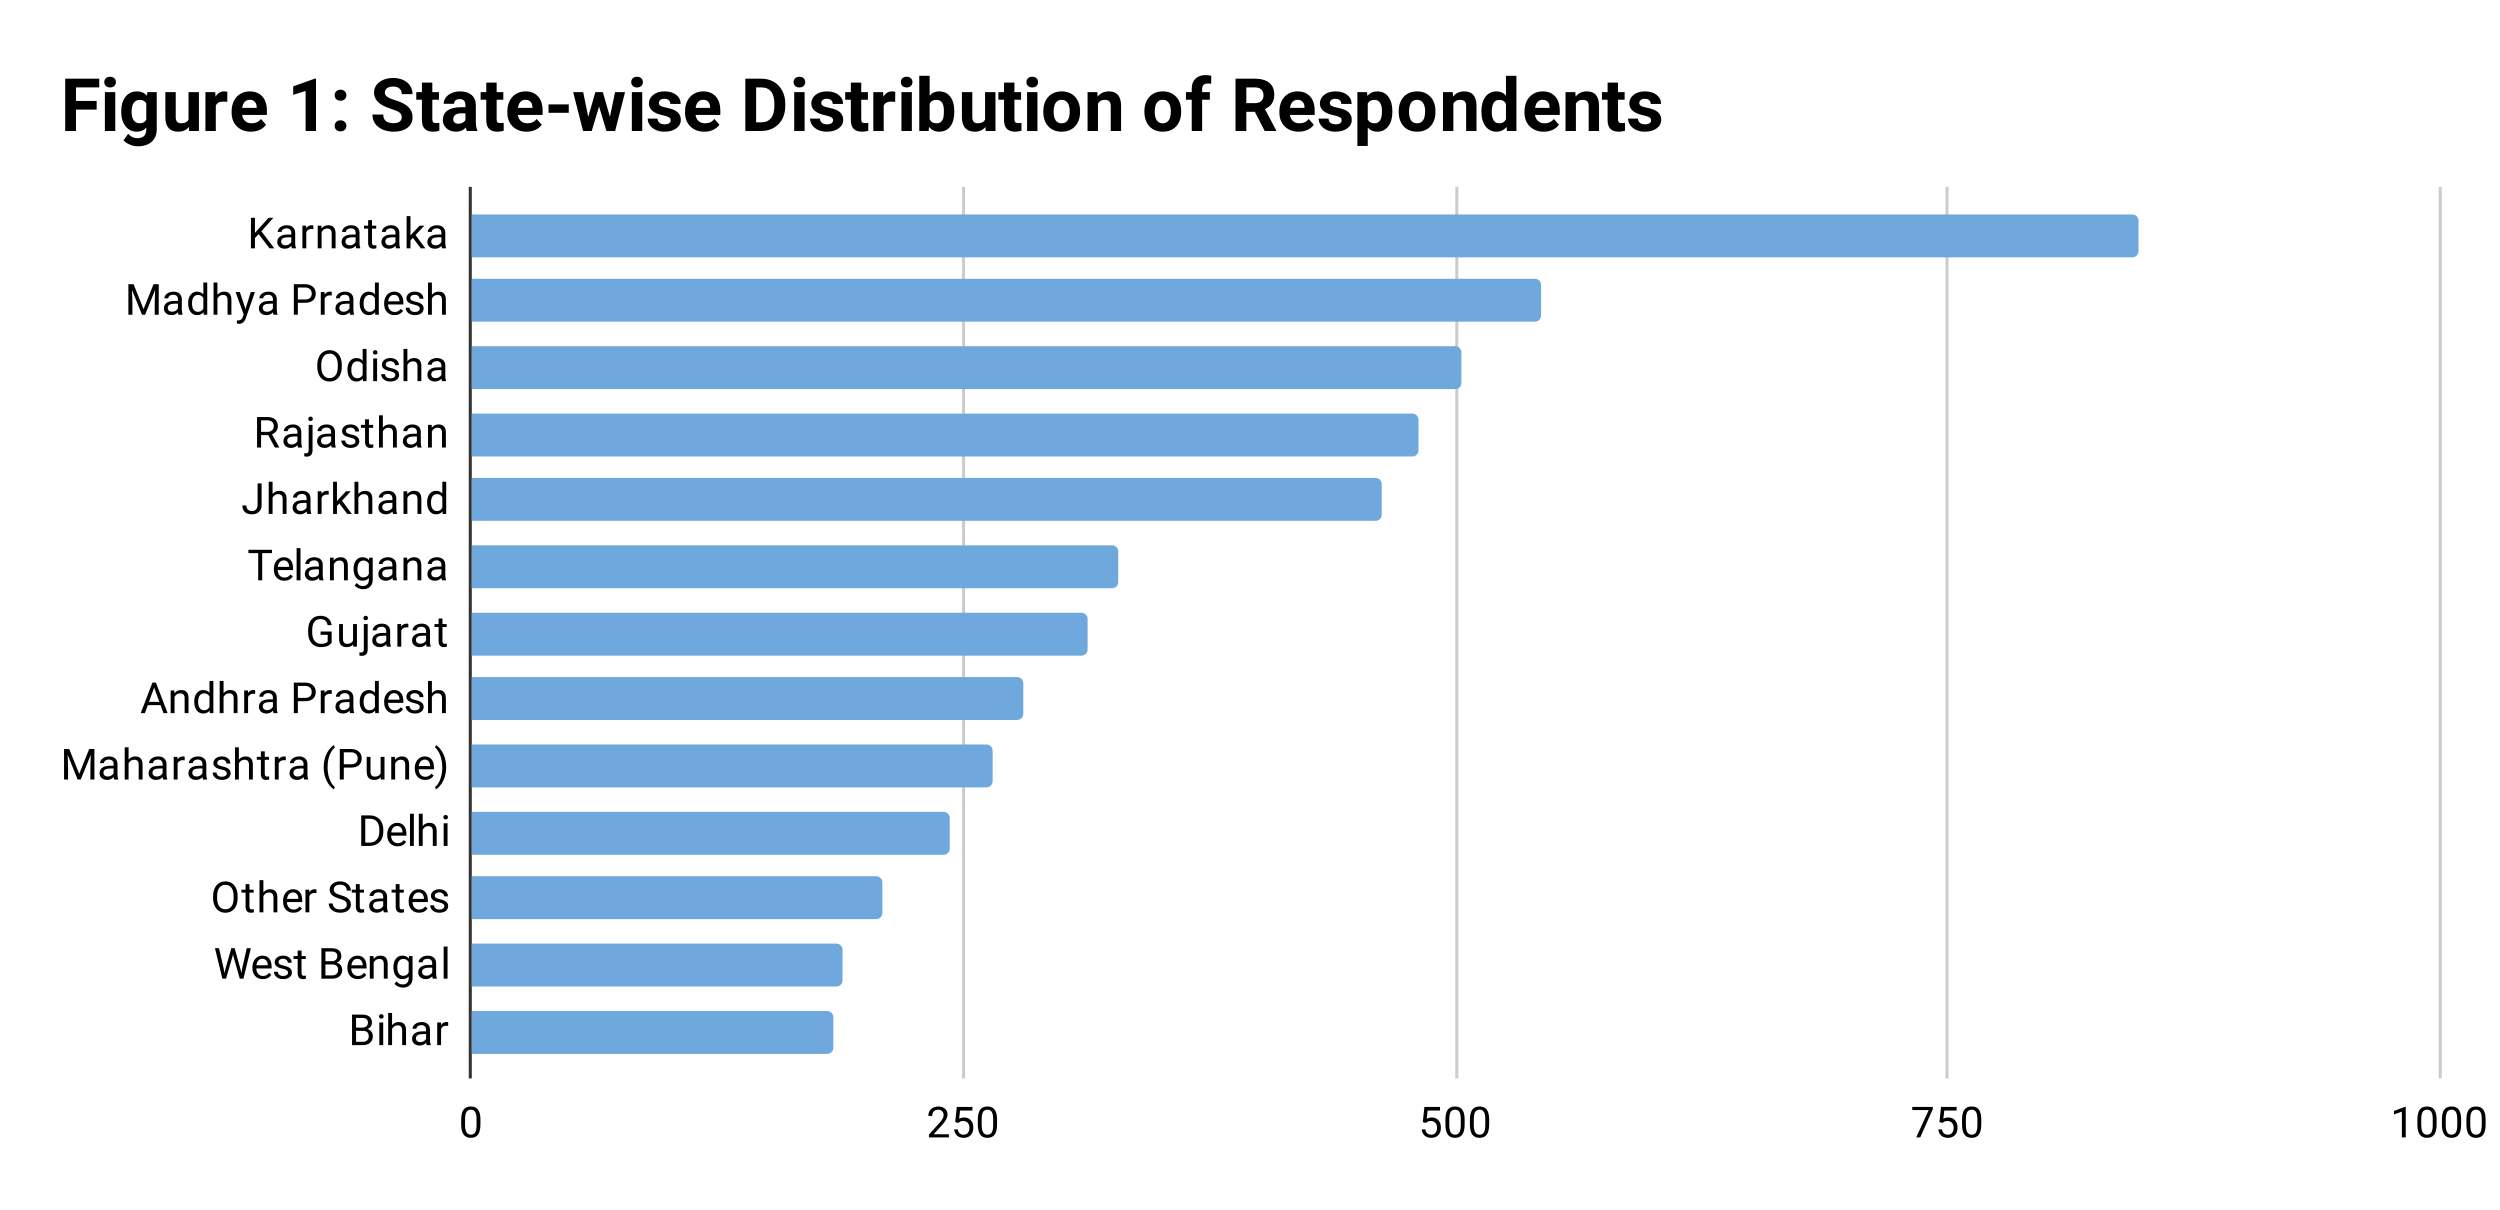 <svg version="1.1" viewBox="0.0 0.0 816.0 395.0" fill="none" stroke="none" stroke-linecap="square" stroke-miterlimit="10" width="816" height="395" xmlns:xlink="http://www.w3.org/1999/xlink" xmlns="http://www.w3.org/2000/svg"><path fill="#ffffff" d="M0 0L816.0 0L816.0 395.0L0 395.0L0 0Z" fill-rule="nonzero"/><path stroke="#333333" stroke-width="1.0" stroke-linecap="butt" d="M153.5 61.5L153.5 351.5" fill-rule="nonzero"/><path stroke="#cccccc" stroke-width="1.0" stroke-linecap="butt" d="M314.5 61.5L314.5 351.5" fill-rule="nonzero"/><path stroke="#cccccc" stroke-width="1.0" stroke-linecap="butt" d="M475.5 61.5L475.5 351.5" fill-rule="nonzero"/><path stroke="#cccccc" stroke-width="1.0" stroke-linecap="butt" d="M635.5 61.5L635.5 351.5" fill-rule="nonzero"/><path stroke="#cccccc" stroke-width="1.0" stroke-linecap="butt" d="M796.5 61.5L796.5 351.5" fill-rule="nonzero"/><clipPath id="id_0"><path d="M153.75 61.917L796.25 61.917L796.25 351.25L153.75 351.25L153.75 61.917Z" clip-rule="nonzero"/></clipPath><path stroke="#000000" stroke-width="0.0" stroke-linecap="butt" stroke-opacity="0.0" clip-path="url(#id_0)" d="M154.0 344.0L154.0 330.0L270.0 330.0C271.105 330.0 272.0 330.895 272.0 332.0L272.0 342.0C272.0 343.105 271.105 344.0 270.0 344.0Z" fill-rule="nonzero"/><path fill="#6fa8dc" clip-path="url(#id_0)" d="M154.0 344.0L154.0 330.0L270.0 330.0C271.105 330.0 272.0 330.895 272.0 332.0L272.0 342.0C272.0 343.105 271.105 344.0 270.0 344.0Z" fill-rule="nonzero"/><path stroke="#000000" stroke-width="0.0" stroke-linecap="butt" stroke-opacity="0.0" clip-path="url(#id_0)" d="M154.0 322.0L154.0 308.0L273.0 308.0C274.105 308.0 275.0 308.895 275.0 310.0L275.0 320.0C275.0 321.105 274.105 322.0 273.0 322.0Z" fill-rule="nonzero"/><path fill="#6fa8dc" clip-path="url(#id_0)" d="M154.0 322.0L154.0 308.0L273.0 308.0C274.105 308.0 275.0 308.895 275.0 310.0L275.0 320.0C275.0 321.105 274.105 322.0 273.0 322.0Z" fill-rule="nonzero"/><path stroke="#000000" stroke-width="0.0" stroke-linecap="butt" stroke-opacity="0.0" clip-path="url(#id_0)" d="M154.0 300.0L154.0 286.0L286.0 286.0C287.105 286.0 288.0 286.895 288.0 288.0L288.0 298.0C288.0 299.105 287.105 300.0 286.0 300.0Z" fill-rule="nonzero"/><path fill="#6fa8dc" clip-path="url(#id_0)" d="M154.0 300.0L154.0 286.0L286.0 286.0C287.105 286.0 288.0 286.895 288.0 288.0L288.0 298.0C288.0 299.105 287.105 300.0 286.0 300.0Z" fill-rule="nonzero"/><path stroke="#000000" stroke-width="0.0" stroke-linecap="butt" stroke-opacity="0.0" clip-path="url(#id_0)" d="M154.0 279.0L154.0 265.0L308.0 265.0C309.105 265.0 310.0 265.895 310.0 267.0L310.0 277.0C310.0 278.105 309.105 279.0 308.0 279.0Z" fill-rule="nonzero"/><path fill="#6fa8dc" clip-path="url(#id_0)" d="M154.0 279.0L154.0 265.0L308.0 265.0C309.105 265.0 310.0 265.895 310.0 267.0L310.0 277.0C310.0 278.105 309.105 279.0 308.0 279.0Z" fill-rule="nonzero"/><path stroke="#000000" stroke-width="0.0" stroke-linecap="butt" stroke-opacity="0.0" clip-path="url(#id_0)" d="M154.0 257.0L154.0 243.0L322.0 243.0C323.105 243.0 324.0 243.895 324.0 245.0L324.0 255.0C324.0 256.105 323.105 257.0 322.0 257.0Z" fill-rule="nonzero"/><path fill="#6fa8dc" clip-path="url(#id_0)" d="M154.0 257.0L154.0 243.0L322.0 243.0C323.105 243.0 324.0 243.895 324.0 245.0L324.0 255.0C324.0 256.105 323.105 257.0 322.0 257.0Z" fill-rule="nonzero"/><path stroke="#000000" stroke-width="0.0" stroke-linecap="butt" stroke-opacity="0.0" clip-path="url(#id_0)" d="M154.0 235.0L154.0 221.0L332.0 221.0C333.105 221.0 334.0 221.895 334.0 223.0L334.0 233.0C334.0 234.105 333.105 235.0 332.0 235.0Z" fill-rule="nonzero"/><path fill="#6fa8dc" clip-path="url(#id_0)" d="M154.0 235.0L154.0 221.0L332.0 221.0C333.105 221.0 334.0 221.895 334.0 223.0L334.0 233.0C334.0 234.105 333.105 235.0 332.0 235.0Z" fill-rule="nonzero"/><path stroke="#000000" stroke-width="0.0" stroke-linecap="butt" stroke-opacity="0.0" clip-path="url(#id_0)" d="M154.0 214.0L154.0 200.0L353.0 200.0C354.105 200.0 355.0 200.895 355.0 202.0L355.0 212.0C355.0 213.105 354.105 214.0 353.0 214.0Z" fill-rule="nonzero"/><path fill="#6fa8dc" clip-path="url(#id_0)" d="M154.0 214.0L154.0 200.0L353.0 200.0C354.105 200.0 355.0 200.895 355.0 202.0L355.0 212.0C355.0 213.105 354.105 214.0 353.0 214.0Z" fill-rule="nonzero"/><path stroke="#000000" stroke-width="0.0" stroke-linecap="butt" stroke-opacity="0.0" clip-path="url(#id_0)" d="M154.0 192.0L154.0 178.0L363.0 178.0C364.105 178.0 365.0 178.895 365.0 180.0L365.0 190.0C365.0 191.105 364.105 192.0 363.0 192.0Z" fill-rule="nonzero"/><path fill="#6fa8dc" clip-path="url(#id_0)" d="M154.0 192.0L154.0 178.0L363.0 178.0C364.105 178.0 365.0 178.895 365.0 180.0L365.0 190.0C365.0 191.105 364.105 192.0 363.0 192.0Z" fill-rule="nonzero"/><path stroke="#000000" stroke-width="0.0" stroke-linecap="butt" stroke-opacity="0.0" clip-path="url(#id_0)" d="M154.0 170.0L154.0 156.0L449.0 156.0C450.105 156.0 451.0 156.895 451.0 158.0L451.0 168.0C451.0 169.105 450.105 170.0 449.0 170.0Z" fill-rule="nonzero"/><path fill="#6fa8dc" clip-path="url(#id_0)" d="M154.0 170.0L154.0 156.0L449.0 156.0C450.105 156.0 451.0 156.895 451.0 158.0L451.0 168.0C451.0 169.105 450.105 170.0 449.0 170.0Z" fill-rule="nonzero"/><path stroke="#000000" stroke-width="0.0" stroke-linecap="butt" stroke-opacity="0.0" clip-path="url(#id_0)" d="M154.0 149.0L154.0 135.0L461.0 135.0C462.105 135.0 463.0 135.895 463.0 137.0L463.0 147.0C463.0 148.105 462.105 149.0 461.0 149.0Z" fill-rule="nonzero"/><path fill="#6fa8dc" clip-path="url(#id_0)" d="M154.0 149.0L154.0 135.0L461.0 135.0C462.105 135.0 463.0 135.895 463.0 137.0L463.0 147.0C463.0 148.105 462.105 149.0 461.0 149.0Z" fill-rule="nonzero"/><path stroke="#000000" stroke-width="0.0" stroke-linecap="butt" stroke-opacity="0.0" clip-path="url(#id_0)" d="M154.0 127.0L154.0 113.0L475.0 113.0C476.105 113.0 477.0 113.895 477.0 115.0L477.0 125.0C477.0 126.105 476.105 127.0 475.0 127.0Z" fill-rule="nonzero"/><path fill="#6fa8dc" clip-path="url(#id_0)" d="M154.0 127.0L154.0 113.0L475.0 113.0C476.105 113.0 477.0 113.895 477.0 115.0L477.0 125.0C477.0 126.105 476.105 127.0 475.0 127.0Z" fill-rule="nonzero"/><path stroke="#000000" stroke-width="0.0" stroke-linecap="butt" stroke-opacity="0.0" clip-path="url(#id_0)" d="M154.0 105.0L154.0 91.0L501.0 91.0C502.105 91.0 503.0 91.895 503.0 93.0L503.0 103.0C503.0 104.105 502.105 105.0 501.0 105.0Z" fill-rule="nonzero"/><path fill="#6fa8dc" clip-path="url(#id_0)" d="M154.0 105.0L154.0 91.0L501.0 91.0C502.105 91.0 503.0 91.895 503.0 93.0L503.0 103.0C503.0 104.105 502.105 105.0 501.0 105.0Z" fill-rule="nonzero"/><path stroke="#000000" stroke-width="0.0" stroke-linecap="butt" stroke-opacity="0.0" clip-path="url(#id_0)" d="M154.0 84.0L154.0 70.0L696.0 70.0C697.105 70.0 698.0 70.895 698.0 72.0L698.0 82.0C698.0 83.105 697.105 84.0 696.0 84.0Z" fill-rule="nonzero"/><path fill="#6fa8dc" clip-path="url(#id_0)" d="M154.0 84.0L154.0 70.0L696.0 70.0C697.105 70.0 698.0 70.895 698.0 72.0L698.0 82.0C698.0 83.105 697.105 84.0 696.0 84.0Z" fill-rule="nonzero"/><path fill="#000000" d="M114.906 341.121L114.906 331.168L118.156 331.168Q119.781 331.168 120.594 331.84Q121.406 332.511 121.406 333.824Q121.406 334.511 121.016 335.058Q120.625 335.59 119.938 335.886Q120.75 336.105 121.219 336.746Q121.688 337.371 121.688 338.246Q121.688 339.59 120.812 340.355Q119.938 341.121 118.359 341.121L114.906 341.121ZM116.219 336.465L116.219 340.043L118.391 340.043Q119.297 340.043 119.828 339.574Q120.359 339.09 120.359 338.261Q120.359 336.465 118.406 336.465L116.219 336.465ZM116.219 335.418L118.203 335.418Q119.062 335.418 119.578 334.996Q120.094 334.558 120.094 333.808Q120.094 332.996 119.609 332.621Q119.141 332.246 118.156 332.246L116.219 332.246L116.219 335.418ZM125.078 341.121L123.812 341.121L123.812 333.73L125.078 333.73L125.078 341.121ZM123.719 331.761Q123.719 331.449 123.906 331.246Q124.094 331.027 124.453 331.027Q124.828 331.027 125.016 331.246Q125.219 331.449 125.219 331.761Q125.219 332.074 125.016 332.277Q124.828 332.48 124.453 332.48Q124.094 332.48 123.906 332.277Q123.719 332.074 123.719 331.761ZM127.969 334.621Q128.812 333.59 130.156 333.59Q132.5 333.59 132.531 336.23L132.531 341.121L131.266 341.121L131.266 336.23Q131.25 335.433 130.891 335.058Q130.531 334.668 129.781 334.668Q129.156 334.668 128.688 334.996Q128.234 335.324 127.969 335.855L127.969 341.121L126.703 341.121L126.703 330.621L127.969 330.621L127.969 334.621ZM139.281 341.121Q139.172 340.902 139.094 340.34Q138.219 341.261 136.984 341.261Q135.891 341.261 135.188 340.652Q134.5 340.027 134.5 339.074Q134.5 337.918 135.375 337.277Q136.25 336.636 137.844 336.636L139.078 336.636L139.078 336.058Q139.078 335.386 138.672 334.996Q138.281 334.605 137.516 334.605Q136.828 334.605 136.375 334.949Q135.922 335.293 135.922 335.777L134.641 335.777Q134.641 335.215 135.031 334.699Q135.438 334.183 136.109 333.886Q136.781 333.59 137.578 333.59Q138.859 333.59 139.578 334.23Q140.312 334.871 140.344 335.98L140.344 339.386Q140.344 340.402 140.594 341.011L140.594 341.121L139.281 341.121ZM137.172 340.152Q137.766 340.152 138.297 339.855Q138.844 339.543 139.078 339.043L139.078 337.527L138.078 337.527Q135.766 337.527 135.766 338.886Q135.766 339.48 136.156 339.824Q136.547 340.152 137.172 340.152ZM146.281 334.855Q146.0 334.808 145.656 334.808Q144.422 334.808 143.969 335.871L143.969 341.121L142.703 341.121L142.703 333.73L143.938 333.73L143.953 334.574Q144.578 333.59 145.719 333.59Q146.094 333.59 146.281 333.683L146.281 334.855Z" fill-rule="nonzero"/><path fill="#000000" d="M73.047 316.307L73.25 317.62L73.531 316.432L75.5 309.495L76.594 309.495L78.516 316.432L78.797 317.635L79.0 316.307L80.547 309.495L81.875 309.495L79.453 319.448L78.266 319.448L76.203 312.198L76.047 311.432L75.891 312.198L73.766 319.448L72.578 319.448L70.172 309.495L71.484 309.495L73.047 316.307ZM85.781 319.589Q84.266 319.589 83.328 318.604Q82.391 317.604 82.391 315.948L82.391 315.729Q82.391 314.62 82.812 313.76Q83.234 312.885 83.984 312.401Q84.734 311.917 85.625 311.917Q87.062 311.917 87.859 312.87Q88.656 313.807 88.656 315.589L88.656 316.104L83.656 316.104Q83.672 317.198 84.281 317.885Q84.906 318.557 85.844 318.557Q86.516 318.557 86.969 318.292Q87.438 318.01 87.797 317.557L88.562 318.151Q87.641 319.589 85.781 319.589ZM85.625 312.948Q84.859 312.948 84.328 313.51Q83.812 314.073 83.688 315.073L87.391 315.073L87.391 314.979Q87.344 314.01 86.875 313.479Q86.406 312.948 85.625 312.948ZM94.016 317.479Q94.016 316.979 93.625 316.698Q93.234 316.401 92.281 316.198Q91.328 315.995 90.75 315.714Q90.188 315.417 89.922 315.026Q89.656 314.635 89.656 314.089Q89.656 313.167 90.422 312.542Q91.188 311.917 92.391 311.917Q93.641 311.917 94.422 312.573Q95.203 313.214 95.203 314.229L93.938 314.229Q93.938 313.698 93.5 313.323Q93.062 312.948 92.391 312.948Q91.703 312.948 91.312 313.26Q90.922 313.557 90.922 314.042Q90.922 314.495 91.281 314.729Q91.641 314.964 92.578 315.182Q93.531 315.385 94.125 315.682Q94.719 315.979 95.0 316.401Q95.281 316.807 95.281 317.401Q95.281 318.385 94.484 318.995Q93.688 319.589 92.422 319.589Q91.547 319.589 90.859 319.276Q90.172 318.948 89.781 318.385Q89.406 317.823 89.406 317.167L90.672 317.167Q90.703 317.807 91.172 318.182Q91.656 318.557 92.422 318.557Q93.141 318.557 93.578 318.26Q94.016 317.964 94.016 317.479ZM98.422 310.26L98.422 312.057L99.797 312.057L99.797 313.026L98.422 313.026L98.422 317.62Q98.422 318.057 98.609 318.292Q98.797 318.51 99.234 318.51Q99.453 318.51 99.844 318.417L99.844 319.448Q99.344 319.589 98.875 319.589Q98.016 319.589 97.578 319.073Q97.156 318.557 97.156 317.62L97.156 313.026L95.812 313.026L95.812 312.057L97.156 312.057L97.156 310.26L98.422 310.26ZM104.906 319.448L104.906 309.495L108.156 309.495Q109.781 309.495 110.594 310.167Q111.406 310.839 111.406 312.151Q111.406 312.839 111.016 313.385Q110.625 313.917 109.938 314.214Q110.75 314.432 111.219 315.073Q111.688 315.698 111.688 316.573Q111.688 317.917 110.812 318.682Q109.938 319.448 108.359 319.448L104.906 319.448ZM106.219 314.792L106.219 318.37L108.391 318.37Q109.297 318.37 109.828 317.901Q110.359 317.417 110.359 316.589Q110.359 314.792 108.406 314.792L106.219 314.792ZM106.219 313.745L108.203 313.745Q109.062 313.745 109.578 313.323Q110.094 312.885 110.094 312.135Q110.094 311.323 109.609 310.948Q109.141 310.573 108.156 310.573L106.219 310.573L106.219 313.745ZM116.781 319.589Q115.266 319.589 114.328 318.604Q113.391 317.604 113.391 315.948L113.391 315.729Q113.391 314.62 113.812 313.76Q114.234 312.885 114.984 312.401Q115.734 311.917 116.625 311.917Q118.062 311.917 118.859 312.87Q119.656 313.807 119.656 315.589L119.656 316.104L114.656 316.104Q114.672 317.198 115.281 317.885Q115.906 318.557 116.844 318.557Q117.516 318.557 117.969 318.292Q118.438 318.01 118.797 317.557L119.562 318.151Q118.641 319.589 116.781 319.589ZM116.625 312.948Q115.859 312.948 115.328 313.51Q114.812 314.073 114.688 315.073L118.391 315.073L118.391 314.979Q118.344 314.01 117.875 313.479Q117.406 312.948 116.625 312.948ZM121.906 312.057L121.938 312.979Q122.797 311.917 124.156 311.917Q126.5 311.917 126.531 314.557L126.531 319.448L125.266 319.448L125.266 314.557Q125.25 313.76 124.891 313.385Q124.531 312.995 123.781 312.995Q123.156 312.995 122.688 313.323Q122.234 313.651 121.969 314.182L121.969 319.448L120.703 319.448L120.703 312.057L121.906 312.057ZM128.406 315.682Q128.406 313.964 129.203 312.948Q130.0 311.917 131.328 311.917Q132.672 311.917 133.438 312.87L133.5 312.057L134.656 312.057L134.656 319.276Q134.656 320.714 133.797 321.526Q132.953 322.354 131.516 322.354Q130.719 322.354 129.953 322.01Q129.188 321.682 128.781 321.089L129.438 320.323Q130.25 321.323 131.422 321.323Q132.344 321.323 132.859 320.807Q133.391 320.292 133.391 319.339L133.391 318.714Q132.625 319.589 131.312 319.589Q130.016 319.589 129.203 318.542Q128.406 317.495 128.406 315.682ZM129.672 315.839Q129.672 317.089 130.188 317.807Q130.703 318.51 131.625 318.51Q132.828 318.51 133.391 317.417L133.391 314.042Q132.797 312.995 131.641 312.995Q130.719 312.995 130.188 313.714Q129.672 314.417 129.672 315.839ZM141.281 319.448Q141.172 319.229 141.094 318.667Q140.219 319.589 138.984 319.589Q137.891 319.589 137.188 318.979Q136.5 318.354 136.5 317.401Q136.5 316.245 137.375 315.604Q138.25 314.964 139.844 314.964L141.078 314.964L141.078 314.385Q141.078 313.714 140.672 313.323Q140.281 312.932 139.516 312.932Q138.828 312.932 138.375 313.276Q137.922 313.62 137.922 314.104L136.641 314.104Q136.641 313.542 137.031 313.026Q137.438 312.51 138.109 312.214Q138.781 311.917 139.578 311.917Q140.859 311.917 141.578 312.557Q142.312 313.198 142.344 314.307L142.344 317.714Q142.344 318.729 142.594 319.339L142.594 319.448L141.281 319.448ZM139.172 318.479Q139.766 318.479 140.297 318.182Q140.844 317.87 141.078 317.37L141.078 315.854L140.078 315.854Q137.766 315.854 137.766 317.214Q137.766 317.807 138.156 318.151Q138.547 318.479 139.172 318.479ZM146.078 319.448L144.812 319.448L144.812 308.948L146.078 308.948L146.078 319.448Z" fill-rule="nonzero"/><path fill="#000000" d="M77.562 293.119Q77.562 294.587 77.062 295.681Q76.578 296.759 75.672 297.337Q74.766 297.916 73.562 297.916Q72.391 297.916 71.484 297.337Q70.578 296.759 70.078 295.697Q69.578 294.619 69.562 293.212L69.562 292.494Q69.562 291.056 70.062 289.962Q70.562 288.853 71.469 288.275Q72.375 287.681 73.562 287.681Q74.75 287.681 75.656 288.259Q76.578 288.837 77.062 289.947Q77.562 291.041 77.562 292.494L77.562 293.119ZM76.25 292.478Q76.25 290.712 75.531 289.759Q74.828 288.806 73.562 288.806Q72.312 288.806 71.594 289.759Q70.891 290.712 70.859 292.384L70.859 293.119Q70.859 294.837 71.578 295.822Q72.312 296.791 73.562 296.791Q74.844 296.791 75.531 295.869Q76.234 294.947 76.25 293.212L76.25 292.478ZM81.422 288.587L81.422 290.384L82.797 290.384L82.797 291.353L81.422 291.353L81.422 295.947Q81.422 296.384 81.609 296.619Q81.797 296.837 82.234 296.837Q82.453 296.837 82.844 296.744L82.844 297.775Q82.344 297.916 81.875 297.916Q81.016 297.916 80.578 297.4Q80.156 296.884 80.156 295.947L80.156 291.353L78.812 291.353L78.812 290.384L80.156 290.384L80.156 288.587L81.422 288.587ZM85.969 291.275Q86.812 290.244 88.156 290.244Q90.5 290.244 90.531 292.884L90.531 297.775L89.266 297.775L89.266 292.884Q89.25 292.087 88.891 291.712Q88.531 291.322 87.781 291.322Q87.156 291.322 86.688 291.65Q86.234 291.978 85.969 292.509L85.969 297.775L84.703 297.775L84.703 287.275L85.969 287.275L85.969 291.275ZM95.781 297.916Q94.266 297.916 93.328 296.931Q92.391 295.931 92.391 294.275L92.391 294.056Q92.391 292.947 92.812 292.087Q93.234 291.212 93.984 290.728Q94.734 290.244 95.625 290.244Q97.062 290.244 97.859 291.197Q98.656 292.134 98.656 293.916L98.656 294.431L93.656 294.431Q93.672 295.525 94.281 296.212Q94.906 296.884 95.844 296.884Q96.516 296.884 96.969 296.619Q97.438 296.337 97.797 295.884L98.562 296.478Q97.641 297.916 95.781 297.916ZM95.625 291.275Q94.859 291.275 94.328 291.837Q93.812 292.4 93.688 293.4L97.391 293.4L97.391 293.306Q97.344 292.337 96.875 291.806Q96.406 291.275 95.625 291.275ZM103.281 291.509Q103.0 291.462 102.656 291.462Q101.422 291.462 100.969 292.525L100.969 297.775L99.703 297.775L99.703 290.384L100.938 290.384L100.953 291.228Q101.578 290.244 102.719 290.244Q103.094 290.244 103.281 290.337L103.281 291.509ZM110.844 293.337Q109.156 292.853 108.375 292.15Q107.609 291.431 107.609 290.4Q107.609 289.228 108.547 288.462Q109.484 287.681 111.0 287.681Q112.016 287.681 112.812 288.087Q113.625 288.478 114.062 289.181Q114.516 289.869 114.516 290.697L113.188 290.697Q113.188 289.791 112.609 289.275Q112.047 288.759 111.0 288.759Q110.031 288.759 109.484 289.197Q108.938 289.619 108.938 290.384Q108.938 290.994 109.453 291.416Q109.969 291.822 111.203 292.181Q112.453 292.525 113.156 292.947Q113.859 293.369 114.188 293.931Q114.531 294.494 114.531 295.244Q114.531 296.462 113.578 297.197Q112.641 297.916 111.062 297.916Q110.031 297.916 109.141 297.525Q108.266 297.119 107.781 296.447Q107.297 295.759 107.297 294.884L108.609 294.884Q108.609 295.791 109.281 296.322Q109.953 296.837 111.062 296.837Q112.109 296.837 112.656 296.416Q113.203 295.994 113.203 295.259Q113.203 294.525 112.688 294.134Q112.188 293.728 110.844 293.337ZM117.422 288.587L117.422 290.384L118.797 290.384L118.797 291.353L117.422 291.353L117.422 295.947Q117.422 296.384 117.609 296.619Q117.797 296.837 118.234 296.837Q118.453 296.837 118.844 296.744L118.844 297.775Q118.344 297.916 117.875 297.916Q117.016 297.916 116.578 297.4Q116.156 296.884 116.156 295.947L116.156 291.353L114.812 291.353L114.812 290.384L116.156 290.384L116.156 288.587L117.422 288.587ZM125.281 297.775Q125.172 297.556 125.094 296.994Q124.219 297.916 122.984 297.916Q121.891 297.916 121.188 297.306Q120.5 296.681 120.5 295.728Q120.5 294.572 121.375 293.931Q122.25 293.291 123.844 293.291L125.078 293.291L125.078 292.712Q125.078 292.041 124.672 291.65Q124.281 291.259 123.516 291.259Q122.828 291.259 122.375 291.603Q121.922 291.947 121.922 292.431L120.641 292.431Q120.641 291.869 121.031 291.353Q121.438 290.837 122.109 290.541Q122.781 290.244 123.578 290.244Q124.859 290.244 125.578 290.884Q126.312 291.525 126.344 292.634L126.344 296.041Q126.344 297.056 126.594 297.666L126.594 297.775L125.281 297.775ZM123.172 296.806Q123.766 296.806 124.297 296.509Q124.844 296.197 125.078 295.697L125.078 294.181L124.078 294.181Q121.766 294.181 121.766 295.541Q121.766 296.134 122.156 296.478Q122.547 296.806 123.172 296.806ZM130.422 288.587L130.422 290.384L131.797 290.384L131.797 291.353L130.422 291.353L130.422 295.947Q130.422 296.384 130.609 296.619Q130.797 296.837 131.234 296.837Q131.453 296.837 131.844 296.744L131.844 297.775Q131.344 297.916 130.875 297.916Q130.016 297.916 129.578 297.4Q129.156 296.884 129.156 295.947L129.156 291.353L127.812 291.353L127.812 290.384L129.156 290.384L129.156 288.587L130.422 288.587ZM136.781 297.916Q135.266 297.916 134.328 296.931Q133.391 295.931 133.391 294.275L133.391 294.056Q133.391 292.947 133.812 292.087Q134.234 291.212 134.984 290.728Q135.734 290.244 136.625 290.244Q138.062 290.244 138.859 291.197Q139.656 292.134 139.656 293.916L139.656 294.431L134.656 294.431Q134.672 295.525 135.281 296.212Q135.906 296.884 136.844 296.884Q137.516 296.884 137.969 296.619Q138.438 296.337 138.797 295.884L139.562 296.478Q138.641 297.916 136.781 297.916ZM136.625 291.275Q135.859 291.275 135.328 291.837Q134.812 292.4 134.688 293.4L138.391 293.4L138.391 293.306Q138.344 292.337 137.875 291.806Q137.406 291.275 136.625 291.275ZM145.016 295.806Q145.016 295.306 144.625 295.025Q144.234 294.728 143.281 294.525Q142.328 294.322 141.75 294.041Q141.188 293.744 140.922 293.353Q140.656 292.962 140.656 292.416Q140.656 291.494 141.422 290.869Q142.188 290.244 143.391 290.244Q144.641 290.244 145.422 290.9Q146.203 291.541 146.203 292.556L144.938 292.556Q144.938 292.025 144.5 291.65Q144.062 291.275 143.391 291.275Q142.703 291.275 142.312 291.587Q141.922 291.884 141.922 292.369Q141.922 292.822 142.281 293.056Q142.641 293.291 143.578 293.509Q144.531 293.712 145.125 294.009Q145.719 294.306 146.0 294.728Q146.281 295.134 146.281 295.728Q146.281 296.712 145.484 297.322Q144.688 297.916 143.422 297.916Q142.547 297.916 141.859 297.603Q141.172 297.275 140.781 296.712Q140.406 296.15 140.406 295.494L141.672 295.494Q141.703 296.134 142.172 296.509Q142.656 296.884 143.422 296.884Q144.141 296.884 144.578 296.587Q145.016 296.291 145.016 295.806Z" fill-rule="nonzero"/><path fill="#000000" d="M117.906 276.102L117.906 266.149L120.719 266.149Q122.016 266.149 123.016 266.727Q124.016 267.29 124.547 268.352Q125.094 269.415 125.109 270.79L125.109 271.43Q125.109 272.836 124.562 273.899Q124.016 274.946 123.0 275.524Q122.0 276.086 120.656 276.102L117.906 276.102ZM119.219 267.227L119.219 275.024L120.594 275.024Q122.109 275.024 122.953 274.086Q123.812 273.149 123.812 271.399L123.812 270.821Q123.812 269.118 123.016 268.18Q122.219 267.243 120.75 267.227L119.219 267.227ZM129.781 276.243Q128.266 276.243 127.328 275.258Q126.391 274.258 126.391 272.602L126.391 272.383Q126.391 271.274 126.812 270.415Q127.234 269.54 127.984 269.055Q128.734 268.571 129.625 268.571Q131.062 268.571 131.859 269.524Q132.656 270.461 132.656 272.243L132.656 272.758L127.656 272.758Q127.672 273.852 128.281 274.54Q128.906 275.211 129.844 275.211Q130.516 275.211 130.969 274.946Q131.438 274.665 131.797 274.211L132.562 274.805Q131.641 276.243 129.781 276.243ZM129.625 269.602Q128.859 269.602 128.328 270.165Q127.812 270.727 127.688 271.727L131.391 271.727L131.391 271.633Q131.344 270.665 130.875 270.133Q130.406 269.602 129.625 269.602ZM135.078 276.102L133.812 276.102L133.812 265.602L135.078 265.602L135.078 276.102ZM137.969 269.602Q138.812 268.571 140.156 268.571Q142.5 268.571 142.531 271.211L142.531 276.102L141.266 276.102L141.266 271.211Q141.25 270.415 140.891 270.04Q140.531 269.649 139.781 269.649Q139.156 269.649 138.688 269.977Q138.234 270.305 137.969 270.836L137.969 276.102L136.703 276.102L136.703 265.602L137.969 265.602L137.969 269.602ZM146.078 276.102L144.812 276.102L144.812 268.711L146.078 268.711L146.078 276.102ZM144.719 266.743Q144.719 266.43 144.906 266.227Q145.094 266.008 145.453 266.008Q145.828 266.008 146.016 266.227Q146.219 266.43 146.219 266.743Q146.219 267.055 146.016 267.258Q145.828 267.461 145.453 267.461Q145.094 267.461 144.906 267.258Q144.719 267.055 144.719 266.743Z" fill-rule="nonzero"/><path fill="#000000" d="M22.594 244.476L25.859 252.601L29.109 244.476L30.812 244.476L30.812 254.429L29.5 254.429L29.5 250.554L29.625 246.367L26.359 254.429L25.344 254.429L22.094 246.382L22.219 250.554L22.219 254.429L20.906 254.429L20.906 244.476L22.594 244.476ZM37.281 254.429Q37.172 254.21 37.094 253.648Q36.219 254.57 34.984 254.57Q33.891 254.57 33.188 253.96Q32.5 253.335 32.5 252.382Q32.5 251.226 33.375 250.585Q34.25 249.945 35.844 249.945L37.078 249.945L37.078 249.367Q37.078 248.695 36.672 248.304Q36.281 247.914 35.516 247.914Q34.828 247.914 34.375 248.257Q33.922 248.601 33.922 249.085L32.641 249.085Q32.641 248.523 33.031 248.007Q33.438 247.492 34.109 247.195Q34.781 246.898 35.578 246.898Q36.859 246.898 37.578 247.539Q38.312 248.179 38.344 249.289L38.344 252.695Q38.344 253.71 38.594 254.32L38.594 254.429L37.281 254.429ZM35.172 253.46Q35.766 253.46 36.297 253.164Q36.844 252.851 37.078 252.351L37.078 250.835L36.078 250.835Q33.766 250.835 33.766 252.195Q33.766 252.789 34.156 253.132Q34.547 253.46 35.172 253.46ZM41.969 247.929Q42.812 246.898 44.156 246.898Q46.5 246.898 46.531 249.539L46.531 254.429L45.266 254.429L45.266 249.539Q45.25 248.742 44.891 248.367Q44.531 247.976 43.781 247.976Q43.156 247.976 42.688 248.304Q42.234 248.632 41.969 249.164L41.969 254.429L40.703 254.429L40.703 243.929L41.969 243.929L41.969 247.929ZM53.281 254.429Q53.172 254.21 53.094 253.648Q52.219 254.57 50.984 254.57Q49.891 254.57 49.188 253.96Q48.5 253.335 48.5 252.382Q48.5 251.226 49.375 250.585Q50.25 249.945 51.844 249.945L53.078 249.945L53.078 249.367Q53.078 248.695 52.672 248.304Q52.281 247.914 51.516 247.914Q50.828 247.914 50.375 248.257Q49.922 248.601 49.922 249.085L48.641 249.085Q48.641 248.523 49.031 248.007Q49.438 247.492 50.109 247.195Q50.781 246.898 51.578 246.898Q52.859 246.898 53.578 247.539Q54.312 248.179 54.344 249.289L54.344 252.695Q54.344 253.71 54.594 254.32L54.594 254.429L53.281 254.429ZM51.172 253.46Q51.766 253.46 52.297 253.164Q52.844 252.851 53.078 252.351L53.078 250.835L52.078 250.835Q49.766 250.835 49.766 252.195Q49.766 252.789 50.156 253.132Q50.547 253.46 51.172 253.46ZM60.281 248.164Q60.0 248.117 59.656 248.117Q58.422 248.117 57.969 249.179L57.969 254.429L56.703 254.429L56.703 247.039L57.938 247.039L57.953 247.882Q58.578 246.898 59.719 246.898Q60.094 246.898 60.281 246.992L60.281 248.164ZM66.281 254.429Q66.172 254.21 66.094 253.648Q65.219 254.57 63.984 254.57Q62.891 254.57 62.188 253.96Q61.5 253.335 61.5 252.382Q61.5 251.226 62.375 250.585Q63.25 249.945 64.844 249.945L66.078 249.945L66.078 249.367Q66.078 248.695 65.672 248.304Q65.281 247.914 64.516 247.914Q63.828 247.914 63.375 248.257Q62.922 248.601 62.922 249.085L61.641 249.085Q61.641 248.523 62.031 248.007Q62.438 247.492 63.109 247.195Q63.781 246.898 64.578 246.898Q65.859 246.898 66.578 247.539Q67.312 248.179 67.344 249.289L67.344 252.695Q67.344 253.71 67.594 254.32L67.594 254.429L66.281 254.429ZM64.172 253.46Q64.766 253.46 65.297 253.164Q65.844 252.851 66.078 252.351L66.078 250.835L65.078 250.835Q62.766 250.835 62.766 252.195Q62.766 252.789 63.156 253.132Q63.547 253.46 64.172 253.46ZM74.016 252.46Q74.016 251.96 73.625 251.679Q73.234 251.382 72.281 251.179Q71.328 250.976 70.75 250.695Q70.188 250.398 69.922 250.007Q69.656 249.617 69.656 249.07Q69.656 248.148 70.422 247.523Q71.188 246.898 72.391 246.898Q73.641 246.898 74.422 247.554Q75.203 248.195 75.203 249.21L73.938 249.21Q73.938 248.679 73.5 248.304Q73.062 247.929 72.391 247.929Q71.703 247.929 71.312 248.242Q70.922 248.539 70.922 249.023Q70.922 249.476 71.281 249.71Q71.641 249.945 72.578 250.164Q73.531 250.367 74.125 250.664Q74.719 250.96 75.0 251.382Q75.281 251.789 75.281 252.382Q75.281 253.367 74.484 253.976Q73.688 254.57 72.422 254.57Q71.547 254.57 70.859 254.257Q70.172 253.929 69.781 253.367Q69.406 252.804 69.406 252.148L70.672 252.148Q70.703 252.789 71.172 253.164Q71.656 253.539 72.422 253.539Q73.141 253.539 73.578 253.242Q74.016 252.945 74.016 252.46ZM77.969 247.929Q78.812 246.898 80.156 246.898Q82.5 246.898 82.531 249.539L82.531 254.429L81.266 254.429L81.266 249.539Q81.25 248.742 80.891 248.367Q80.531 247.976 79.781 247.976Q79.156 247.976 78.688 248.304Q78.234 248.632 77.969 249.164L77.969 254.429L76.703 254.429L76.703 243.929L77.969 243.929L77.969 247.929ZM86.422 245.242L86.422 247.039L87.797 247.039L87.797 248.007L86.422 248.007L86.422 252.601Q86.422 253.039 86.609 253.273Q86.797 253.492 87.234 253.492Q87.453 253.492 87.844 253.398L87.844 254.429Q87.344 254.57 86.875 254.57Q86.016 254.57 85.578 254.054Q85.156 253.539 85.156 252.601L85.156 248.007L83.812 248.007L83.812 247.039L85.156 247.039L85.156 245.242L86.422 245.242ZM93.281 248.164Q93.0 248.117 92.656 248.117Q91.422 248.117 90.969 249.179L90.969 254.429L89.703 254.429L89.703 247.039L90.938 247.039L90.953 247.882Q91.578 246.898 92.719 246.898Q93.094 246.898 93.281 246.992L93.281 248.164ZM99.281 254.429Q99.172 254.21 99.094 253.648Q98.219 254.57 96.984 254.57Q95.891 254.57 95.188 253.96Q94.5 253.335 94.5 252.382Q94.5 251.226 95.375 250.585Q96.25 249.945 97.844 249.945L99.078 249.945L99.078 249.367Q99.078 248.695 98.672 248.304Q98.281 247.914 97.516 247.914Q96.828 247.914 96.375 248.257Q95.922 248.601 95.922 249.085L94.641 249.085Q94.641 248.523 95.031 248.007Q95.438 247.492 96.109 247.195Q96.781 246.898 97.578 246.898Q98.859 246.898 99.578 247.539Q100.312 248.179 100.344 249.289L100.344 252.695Q100.344 253.71 100.594 254.32L100.594 254.429L99.281 254.429ZM97.172 253.46Q97.766 253.46 98.297 253.164Q98.844 252.851 99.078 252.351L99.078 250.835L98.078 250.835Q95.766 250.835 95.766 252.195Q95.766 252.789 96.156 253.132Q96.547 253.46 97.172 253.46ZM105.656 250.382Q105.656 248.851 106.062 247.429Q106.484 246.007 107.297 244.851Q108.125 243.679 109.016 243.195L109.266 244.039Q108.266 244.804 107.625 246.382Q107.0 247.945 106.938 249.882L106.922 250.476Q106.922 253.117 107.891 255.054Q108.469 256.21 109.266 256.867L109.016 257.648Q108.094 257.132 107.266 255.945Q105.656 253.617 105.656 250.382ZM112.219 250.539L112.219 254.429L110.906 254.429L110.906 244.476L114.578 244.476Q116.203 244.476 117.125 245.32Q118.062 246.148 118.062 247.523Q118.062 248.96 117.156 249.757Q116.25 250.539 114.562 250.539L112.219 250.539ZM112.219 249.46L114.578 249.46Q115.625 249.46 116.188 248.96Q116.75 248.46 116.75 247.539Q116.75 246.648 116.188 246.117Q115.625 245.57 114.656 245.554L112.219 245.554L112.219 249.46ZM124.281 253.695Q123.531 254.57 122.109 254.57Q120.922 254.57 120.297 253.882Q119.688 253.195 119.688 251.851L119.688 247.039L120.938 247.039L120.938 251.804Q120.938 253.492 122.312 253.492Q123.766 253.492 124.234 252.414L124.234 247.039L125.5 247.039L125.5 254.429L124.297 254.429L124.281 253.695ZM128.906 247.039L128.938 247.96Q129.797 246.898 131.156 246.898Q133.5 246.898 133.531 249.539L133.531 254.429L132.266 254.429L132.266 249.539Q132.25 248.742 131.891 248.367Q131.531 247.976 130.781 247.976Q130.156 247.976 129.688 248.304Q129.234 248.632 128.969 249.164L128.969 254.429L127.703 254.429L127.703 247.039L128.906 247.039ZM138.781 254.57Q137.266 254.57 136.328 253.585Q135.391 252.585 135.391 250.929L135.391 250.71Q135.391 249.601 135.812 248.742Q136.234 247.867 136.984 247.382Q137.734 246.898 138.625 246.898Q140.062 246.898 140.859 247.851Q141.656 248.789 141.656 250.57L141.656 251.085L136.656 251.085Q136.672 252.179 137.281 252.867Q137.906 253.539 138.844 253.539Q139.516 253.539 139.969 253.273Q140.438 252.992 140.797 252.539L141.562 253.132Q140.641 254.57 138.781 254.57ZM138.625 247.929Q137.859 247.929 137.328 248.492Q136.812 249.054 136.688 250.054L140.391 250.054L140.391 249.96Q140.344 248.992 139.875 248.46Q139.406 247.929 138.625 247.929ZM145.625 250.46Q145.625 251.976 145.219 253.382Q144.828 254.773 144.0 255.96Q143.172 257.148 142.281 257.648L142.016 256.867Q143.062 256.07 143.703 254.367Q144.344 252.664 144.359 250.601L144.359 250.382Q144.359 248.945 144.047 247.71Q143.75 246.476 143.219 245.507Q142.688 244.523 142.016 243.976L142.281 243.195Q143.172 243.695 143.984 244.867Q144.812 246.039 145.219 247.445Q145.625 248.851 145.625 250.46Z" fill-rule="nonzero"/><path fill="#000000" d="M52.406 230.162L48.234 230.162L47.297 232.756L45.938 232.756L49.75 222.803L50.891 222.803L54.703 232.756L53.359 232.756L52.406 230.162ZM48.625 229.084L52.016 229.084L50.312 224.428L48.625 229.084ZM56.906 225.366L56.938 226.287Q57.797 225.225 59.156 225.225Q61.5 225.225 61.531 227.866L61.531 232.756L60.266 232.756L60.266 227.866Q60.25 227.069 59.891 226.694Q59.531 226.303 58.781 226.303Q58.156 226.303 57.688 226.631Q57.234 226.959 56.969 227.491L56.969 232.756L55.703 232.756L55.703 225.366L56.906 225.366ZM63.406 228.991Q63.406 227.287 64.203 226.256Q65.016 225.225 66.312 225.225Q67.625 225.225 68.375 226.116L68.375 222.256L69.641 222.256L69.641 232.756L68.484 232.756L68.422 231.959Q67.656 232.897 66.312 232.897Q65.016 232.897 64.203 231.85Q63.406 230.787 63.406 229.084L63.406 228.991ZM64.672 229.147Q64.672 230.397 65.188 231.116Q65.703 231.819 66.625 231.819Q67.828 231.819 68.375 230.741L68.375 227.334Q67.812 226.303 66.641 226.303Q65.703 226.303 65.188 227.022Q64.672 227.725 64.672 229.147ZM72.969 226.256Q73.812 225.225 75.156 225.225Q77.5 225.225 77.531 227.866L77.531 232.756L76.266 232.756L76.266 227.866Q76.25 227.069 75.891 226.694Q75.531 226.303 74.781 226.303Q74.156 226.303 73.688 226.631Q73.234 226.959 72.969 227.491L72.969 232.756L71.703 232.756L71.703 222.256L72.969 222.256L72.969 226.256ZM83.281 226.491Q83.0 226.444 82.656 226.444Q81.422 226.444 80.969 227.506L80.969 232.756L79.703 232.756L79.703 225.366L80.938 225.366L80.953 226.209Q81.578 225.225 82.719 225.225Q83.094 225.225 83.281 225.319L83.281 226.491ZM89.281 232.756Q89.172 232.537 89.094 231.975Q88.219 232.897 86.984 232.897Q85.891 232.897 85.188 232.287Q84.5 231.662 84.5 230.709Q84.5 229.553 85.375 228.912Q86.25 228.272 87.844 228.272L89.078 228.272L89.078 227.694Q89.078 227.022 88.672 226.631Q88.281 226.241 87.516 226.241Q86.828 226.241 86.375 226.584Q85.922 226.928 85.922 227.412L84.641 227.412Q84.641 226.85 85.031 226.334Q85.438 225.819 86.109 225.522Q86.781 225.225 87.578 225.225Q88.859 225.225 89.578 225.866Q90.312 226.506 90.344 227.616L90.344 231.022Q90.344 232.037 90.594 232.647L90.594 232.756L89.281 232.756ZM87.172 231.787Q87.766 231.787 88.297 231.491Q88.844 231.178 89.078 230.678L89.078 229.162L88.078 229.162Q85.766 229.162 85.766 230.522Q85.766 231.116 86.156 231.459Q86.547 231.787 87.172 231.787ZM97.219 228.866L97.219 232.756L95.906 232.756L95.906 222.803L99.578 222.803Q101.203 222.803 102.125 223.647Q103.062 224.475 103.062 225.85Q103.062 227.287 102.156 228.084Q101.25 228.866 99.562 228.866L97.219 228.866ZM97.219 227.787L99.578 227.787Q100.625 227.787 101.188 227.287Q101.75 226.787 101.75 225.866Q101.75 224.975 101.188 224.444Q100.625 223.897 99.656 223.881L97.219 223.881L97.219 227.787ZM108.281 226.491Q108.0 226.444 107.656 226.444Q106.422 226.444 105.969 227.506L105.969 232.756L104.703 232.756L104.703 225.366L105.938 225.366L105.953 226.209Q106.578 225.225 107.719 225.225Q108.094 225.225 108.281 225.319L108.281 226.491ZM114.281 232.756Q114.172 232.537 114.094 231.975Q113.219 232.897 111.984 232.897Q110.891 232.897 110.188 232.287Q109.5 231.662 109.5 230.709Q109.5 229.553 110.375 228.912Q111.25 228.272 112.844 228.272L114.078 228.272L114.078 227.694Q114.078 227.022 113.672 226.631Q113.281 226.241 112.516 226.241Q111.828 226.241 111.375 226.584Q110.922 226.928 110.922 227.412L109.641 227.412Q109.641 226.85 110.031 226.334Q110.438 225.819 111.109 225.522Q111.781 225.225 112.578 225.225Q113.859 225.225 114.578 225.866Q115.312 226.506 115.344 227.616L115.344 231.022Q115.344 232.037 115.594 232.647L115.594 232.756L114.281 232.756ZM112.172 231.787Q112.766 231.787 113.297 231.491Q113.844 231.178 114.078 230.678L114.078 229.162L113.078 229.162Q110.766 229.162 110.766 230.522Q110.766 231.116 111.156 231.459Q111.547 231.787 112.172 231.787ZM117.406 228.991Q117.406 227.287 118.203 226.256Q119.016 225.225 120.312 225.225Q121.625 225.225 122.375 226.116L122.375 222.256L123.641 222.256L123.641 232.756L122.484 232.756L122.422 231.959Q121.656 232.897 120.312 232.897Q119.016 232.897 118.203 231.85Q117.406 230.787 117.406 229.084L117.406 228.991ZM118.672 229.147Q118.672 230.397 119.188 231.116Q119.703 231.819 120.625 231.819Q121.828 231.819 122.375 230.741L122.375 227.334Q121.812 226.303 120.641 226.303Q119.703 226.303 119.188 227.022Q118.672 227.725 118.672 229.147ZM128.781 232.897Q127.266 232.897 126.328 231.912Q125.391 230.912 125.391 229.256L125.391 229.037Q125.391 227.928 125.812 227.069Q126.234 226.194 126.984 225.709Q127.734 225.225 128.625 225.225Q130.062 225.225 130.859 226.178Q131.656 227.116 131.656 228.897L131.656 229.412L126.656 229.412Q126.672 230.506 127.281 231.194Q127.906 231.866 128.844 231.866Q129.516 231.866 129.969 231.6Q130.438 231.319 130.797 230.866L131.562 231.459Q130.641 232.897 128.781 232.897ZM128.625 226.256Q127.859 226.256 127.328 226.819Q126.812 227.381 126.688 228.381L130.391 228.381L130.391 228.287Q130.344 227.319 129.875 226.787Q129.406 226.256 128.625 226.256ZM137.016 230.787Q137.016 230.287 136.625 230.006Q136.234 229.709 135.281 229.506Q134.328 229.303 133.75 229.022Q133.188 228.725 132.922 228.334Q132.656 227.944 132.656 227.397Q132.656 226.475 133.422 225.85Q134.188 225.225 135.391 225.225Q136.641 225.225 137.422 225.881Q138.203 226.522 138.203 227.537L136.938 227.537Q136.938 227.006 136.5 226.631Q136.062 226.256 135.391 226.256Q134.703 226.256 134.312 226.569Q133.922 226.866 133.922 227.35Q133.922 227.803 134.281 228.037Q134.641 228.272 135.578 228.491Q136.531 228.694 137.125 228.991Q137.719 229.287 138.0 229.709Q138.281 230.116 138.281 230.709Q138.281 231.694 137.484 232.303Q136.688 232.897 135.422 232.897Q134.547 232.897 133.859 232.584Q133.172 232.256 132.781 231.694Q132.406 231.131 132.406 230.475L133.672 230.475Q133.703 231.116 134.172 231.491Q134.656 231.866 135.422 231.866Q136.141 231.866 136.578 231.569Q137.016 231.272 137.016 230.787ZM140.969 226.256Q141.812 225.225 143.156 225.225Q145.5 225.225 145.531 227.866L145.531 232.756L144.266 232.756L144.266 227.866Q144.25 227.069 143.891 226.694Q143.531 226.303 142.781 226.303Q142.156 226.303 141.688 226.631Q141.234 226.959 140.969 227.491L140.969 232.756L139.703 232.756L139.703 222.256L140.969 222.256L140.969 226.256Z" fill-rule="nonzero"/><path fill="#000000" d="M108.25 209.771Q107.75 210.505 106.844 210.865Q105.938 211.224 104.734 211.224Q103.516 211.224 102.562 210.661Q101.625 210.083 101.109 209.036Q100.594 207.974 100.578 206.583L100.578 205.724Q100.578 203.474 101.625 202.24Q102.688 200.99 104.578 200.99Q106.141 200.99 107.094 201.786Q108.047 202.583 108.25 204.052L106.938 204.052Q106.578 202.068 104.594 202.068Q103.266 202.068 102.578 203.005Q101.906 203.927 101.906 205.677L101.906 206.49Q101.906 208.177 102.672 209.161Q103.438 210.146 104.734 210.146Q105.484 210.146 106.031 209.99Q106.594 209.818 106.953 209.427L106.953 207.193L104.641 207.193L104.641 206.13L108.25 206.13L108.25 209.771ZM115.281 210.349Q114.531 211.224 113.109 211.224Q111.922 211.224 111.297 210.536Q110.688 209.849 110.688 208.505L110.688 203.693L111.938 203.693L111.938 208.458Q111.938 210.146 113.312 210.146Q114.766 210.146 115.234 209.068L115.234 203.693L116.5 203.693L116.5 211.083L115.297 211.083L115.281 210.349ZM120.016 203.693L120.016 211.943Q120.016 214.068 118.078 214.068Q117.656 214.068 117.312 213.943L117.312 212.943Q117.531 212.99 117.875 212.99Q118.297 212.99 118.516 212.755Q118.75 212.536 118.75 211.958L118.75 203.693L120.016 203.693ZM118.625 201.724Q118.625 201.427 118.812 201.208Q119.0 200.99 119.359 200.99Q119.719 200.99 119.906 201.208Q120.109 201.411 120.109 201.724Q120.109 202.036 119.906 202.24Q119.719 202.443 119.344 202.443Q118.984 202.443 118.797 202.24Q118.625 202.036 118.625 201.724ZM126.281 211.083Q126.172 210.865 126.094 210.302Q125.219 211.224 123.984 211.224Q122.891 211.224 122.188 210.615Q121.5 209.99 121.5 209.036Q121.5 207.88 122.375 207.24Q123.25 206.599 124.844 206.599L126.078 206.599L126.078 206.021Q126.078 205.349 125.672 204.958Q125.281 204.568 124.516 204.568Q123.828 204.568 123.375 204.911Q122.922 205.255 122.922 205.74L121.641 205.74Q121.641 205.177 122.031 204.661Q122.438 204.146 123.109 203.849Q123.781 203.552 124.578 203.552Q125.859 203.552 126.578 204.193Q127.312 204.833 127.344 205.943L127.344 209.349Q127.344 210.365 127.594 210.974L127.594 211.083L126.281 211.083ZM124.172 210.115Q124.766 210.115 125.297 209.818Q125.844 209.505 126.078 209.005L126.078 207.49L125.078 207.49Q122.766 207.49 122.766 208.849Q122.766 209.443 123.156 209.786Q123.547 210.115 124.172 210.115ZM133.281 204.818Q133.0 204.771 132.656 204.771Q131.422 204.771 130.969 205.833L130.969 211.083L129.703 211.083L129.703 203.693L130.938 203.693L130.953 204.536Q131.578 203.552 132.719 203.552Q133.094 203.552 133.281 203.646L133.281 204.818ZM139.281 211.083Q139.172 210.865 139.094 210.302Q138.219 211.224 136.984 211.224Q135.891 211.224 135.188 210.615Q134.5 209.99 134.5 209.036Q134.5 207.88 135.375 207.24Q136.25 206.599 137.844 206.599L139.078 206.599L139.078 206.021Q139.078 205.349 138.672 204.958Q138.281 204.568 137.516 204.568Q136.828 204.568 136.375 204.911Q135.922 205.255 135.922 205.74L134.641 205.74Q134.641 205.177 135.031 204.661Q135.438 204.146 136.109 203.849Q136.781 203.552 137.578 203.552Q138.859 203.552 139.578 204.193Q140.312 204.833 140.344 205.943L140.344 209.349Q140.344 210.365 140.594 210.974L140.594 211.083L139.281 211.083ZM137.172 210.115Q137.766 210.115 138.297 209.818Q138.844 209.505 139.078 209.005L139.078 207.49L138.078 207.49Q135.766 207.49 135.766 208.849Q135.766 209.443 136.156 209.786Q136.547 210.115 137.172 210.115ZM144.422 201.896L144.422 203.693L145.797 203.693L145.797 204.661L144.422 204.661L144.422 209.255Q144.422 209.693 144.609 209.927Q144.797 210.146 145.234 210.146Q145.453 210.146 145.844 210.052L145.844 211.083Q145.344 211.224 144.875 211.224Q144.016 211.224 143.578 210.708Q143.156 210.193 143.156 209.255L143.156 204.661L141.812 204.661L141.812 203.693L143.156 203.693L143.156 201.896L144.422 201.896Z" fill-rule="nonzero"/><path fill="#000000" d="M88.781 180.535L85.578 180.535L85.578 189.41L84.281 189.41L84.281 180.535L81.078 180.535L81.078 179.457L88.781 179.457L88.781 180.535ZM92.781 189.551Q91.266 189.551 90.328 188.567Q89.391 187.567 89.391 185.91L89.391 185.692Q89.391 184.582 89.812 183.723Q90.234 182.848 90.984 182.364Q91.734 181.879 92.625 181.879Q94.062 181.879 94.859 182.832Q95.656 183.77 95.656 185.551L95.656 186.067L90.656 186.067Q90.672 187.16 91.281 187.848Q91.906 188.52 92.844 188.52Q93.516 188.52 93.969 188.254Q94.438 187.973 94.797 187.52L95.562 188.114Q94.641 189.551 92.781 189.551ZM92.625 182.91Q91.859 182.91 91.328 183.473Q90.812 184.035 90.688 185.035L94.391 185.035L94.391 184.942Q94.344 183.973 93.875 183.442Q93.406 182.91 92.625 182.91ZM98.078 189.41L96.812 189.41L96.812 178.91L98.078 178.91L98.078 189.41ZM104.281 189.41Q104.172 189.192 104.094 188.629Q103.219 189.551 101.984 189.551Q100.891 189.551 100.188 188.942Q99.5 188.317 99.5 187.364Q99.5 186.207 100.375 185.567Q101.25 184.926 102.844 184.926L104.078 184.926L104.078 184.348Q104.078 183.676 103.672 183.285Q103.281 182.895 102.516 182.895Q101.828 182.895 101.375 183.239Q100.922 183.582 100.922 184.067L99.641 184.067Q99.641 183.504 100.031 182.989Q100.438 182.473 101.109 182.176Q101.781 181.879 102.578 181.879Q103.859 181.879 104.578 182.52Q105.312 183.16 105.344 184.27L105.344 187.676Q105.344 188.692 105.594 189.301L105.594 189.41L104.281 189.41ZM102.172 188.442Q102.766 188.442 103.297 188.145Q103.844 187.832 104.078 187.332L104.078 185.817L103.078 185.817Q100.766 185.817 100.766 187.176Q100.766 187.77 101.156 188.114Q101.547 188.442 102.172 188.442ZM108.906 182.02L108.938 182.942Q109.797 181.879 111.156 181.879Q113.5 181.879 113.531 184.52L113.531 189.41L112.266 189.41L112.266 184.52Q112.25 183.723 111.891 183.348Q111.531 182.957 110.781 182.957Q110.156 182.957 109.688 183.285Q109.234 183.614 108.969 184.145L108.969 189.41L107.703 189.41L107.703 182.02L108.906 182.02ZM115.406 185.645Q115.406 183.926 116.203 182.91Q117.0 181.879 118.328 181.879Q119.672 181.879 120.438 182.832L120.5 182.02L121.656 182.02L121.656 189.239Q121.656 190.676 120.797 191.489Q119.953 192.317 118.516 192.317Q117.719 192.317 116.953 191.973Q116.188 191.645 115.781 191.051L116.438 190.285Q117.25 191.285 118.422 191.285Q119.344 191.285 119.859 190.77Q120.391 190.254 120.391 189.301L120.391 188.676Q119.625 189.551 118.312 189.551Q117.016 189.551 116.203 188.504Q115.406 187.457 115.406 185.645ZM116.672 185.801Q116.672 187.051 117.188 187.77Q117.703 188.473 118.625 188.473Q119.828 188.473 120.391 187.379L120.391 184.004Q119.797 182.957 118.641 182.957Q117.719 182.957 117.188 183.676Q116.672 184.379 116.672 185.801ZM128.281 189.41Q128.172 189.192 128.094 188.629Q127.219 189.551 125.984 189.551Q124.891 189.551 124.188 188.942Q123.5 188.317 123.5 187.364Q123.5 186.207 124.375 185.567Q125.25 184.926 126.844 184.926L128.078 184.926L128.078 184.348Q128.078 183.676 127.672 183.285Q127.281 182.895 126.516 182.895Q125.828 182.895 125.375 183.239Q124.922 183.582 124.922 184.067L123.641 184.067Q123.641 183.504 124.031 182.989Q124.438 182.473 125.109 182.176Q125.781 181.879 126.578 181.879Q127.859 181.879 128.578 182.52Q129.312 183.16 129.344 184.27L129.344 187.676Q129.344 188.692 129.594 189.301L129.594 189.41L128.281 189.41ZM126.172 188.442Q126.766 188.442 127.297 188.145Q127.844 187.832 128.078 187.332L128.078 185.817L127.078 185.817Q124.766 185.817 124.766 187.176Q124.766 187.77 125.156 188.114Q125.547 188.442 126.172 188.442ZM132.906 182.02L132.938 182.942Q133.797 181.879 135.156 181.879Q137.5 181.879 137.531 184.52L137.531 189.41L136.266 189.41L136.266 184.52Q136.25 183.723 135.891 183.348Q135.531 182.957 134.781 182.957Q134.156 182.957 133.688 183.285Q133.234 183.614 132.969 184.145L132.969 189.41L131.703 189.41L131.703 182.02L132.906 182.02ZM144.281 189.41Q144.172 189.192 144.094 188.629Q143.219 189.551 141.984 189.551Q140.891 189.551 140.188 188.942Q139.5 188.317 139.5 187.364Q139.5 186.207 140.375 185.567Q141.25 184.926 142.844 184.926L144.078 184.926L144.078 184.348Q144.078 183.676 143.672 183.285Q143.281 182.895 142.516 182.895Q141.828 182.895 141.375 183.239Q140.922 183.582 140.922 184.067L139.641 184.067Q139.641 183.504 140.031 182.989Q140.438 182.473 141.109 182.176Q141.781 181.879 142.578 181.879Q143.859 181.879 144.578 182.52Q145.312 183.16 145.344 184.27L145.344 187.676Q145.344 188.692 145.594 189.301L145.594 189.41L144.281 189.41ZM142.172 188.442Q142.766 188.442 143.297 188.145Q143.844 187.832 144.078 187.332L144.078 185.817L143.078 185.817Q140.766 185.817 140.766 187.176Q140.766 187.77 141.156 188.114Q141.547 188.442 142.172 188.442Z" fill-rule="nonzero"/><path fill="#000000" d="M84.078 157.784L85.391 157.784L85.391 164.831Q85.391 166.253 84.531 167.066Q83.672 167.878 82.25 167.878Q80.766 167.878 79.938 167.128Q79.109 166.363 79.109 164.988L80.422 164.988Q80.422 165.847 80.891 166.331Q81.359 166.8 82.25 166.8Q83.062 166.8 83.562 166.284Q84.062 165.769 84.078 164.847L84.078 157.784ZM88.969 161.238Q89.812 160.206 91.156 160.206Q93.5 160.206 93.531 162.847L93.531 167.738L92.266 167.738L92.266 162.847Q92.25 162.05 91.891 161.675Q91.531 161.284 90.781 161.284Q90.156 161.284 89.688 161.613Q89.234 161.941 88.969 162.472L88.969 167.738L87.703 167.738L87.703 157.238L88.969 157.238L88.969 161.238ZM100.281 167.738Q100.172 167.519 100.094 166.956Q99.219 167.878 97.984 167.878Q96.891 167.878 96.188 167.269Q95.5 166.644 95.5 165.691Q95.5 164.534 96.375 163.894Q97.25 163.253 98.844 163.253L100.078 163.253L100.078 162.675Q100.078 162.003 99.672 161.613Q99.281 161.222 98.516 161.222Q97.828 161.222 97.375 161.566Q96.922 161.909 96.922 162.394L95.641 162.394Q95.641 161.831 96.031 161.316Q96.438 160.8 97.109 160.503Q97.781 160.206 98.578 160.206Q99.859 160.206 100.578 160.847Q101.312 161.488 101.344 162.597L101.344 166.003Q101.344 167.019 101.594 167.628L101.594 167.738L100.281 167.738ZM98.172 166.769Q98.766 166.769 99.297 166.472Q99.844 166.159 100.078 165.659L100.078 164.144L99.078 164.144Q96.766 164.144 96.766 165.503Q96.766 166.097 97.156 166.441Q97.547 166.769 98.172 166.769ZM107.281 161.472Q107.0 161.425 106.656 161.425Q105.422 161.425 104.969 162.488L104.969 167.738L103.703 167.738L103.703 160.347L104.938 160.347L104.953 161.191Q105.578 160.206 106.719 160.206Q107.094 160.206 107.281 160.3L107.281 161.472ZM110.766 164.316L109.984 165.144L109.984 167.738L108.719 167.738L108.719 157.238L109.984 157.238L109.984 163.581L110.656 162.769L112.953 160.347L114.5 160.347L111.625 163.425L114.828 167.738L113.344 167.738L110.766 164.316ZM116.969 161.238Q117.812 160.206 119.156 160.206Q121.5 160.206 121.531 162.847L121.531 167.738L120.266 167.738L120.266 162.847Q120.25 162.05 119.891 161.675Q119.531 161.284 118.781 161.284Q118.156 161.284 117.688 161.613Q117.234 161.941 116.969 162.472L116.969 167.738L115.703 167.738L115.703 157.238L116.969 157.238L116.969 161.238ZM128.281 167.738Q128.172 167.519 128.094 166.956Q127.219 167.878 125.984 167.878Q124.891 167.878 124.188 167.269Q123.5 166.644 123.5 165.691Q123.5 164.534 124.375 163.894Q125.25 163.253 126.844 163.253L128.078 163.253L128.078 162.675Q128.078 162.003 127.672 161.613Q127.281 161.222 126.516 161.222Q125.828 161.222 125.375 161.566Q124.922 161.909 124.922 162.394L123.641 162.394Q123.641 161.831 124.031 161.316Q124.438 160.8 125.109 160.503Q125.781 160.206 126.578 160.206Q127.859 160.206 128.578 160.847Q129.312 161.488 129.344 162.597L129.344 166.003Q129.344 167.019 129.594 167.628L129.594 167.738L128.281 167.738ZM126.172 166.769Q126.766 166.769 127.297 166.472Q127.844 166.159 128.078 165.659L128.078 164.144L127.078 164.144Q124.766 164.144 124.766 165.503Q124.766 166.097 125.156 166.441Q125.547 166.769 126.172 166.769ZM132.906 160.347L132.938 161.269Q133.797 160.206 135.156 160.206Q137.5 160.206 137.531 162.847L137.531 167.738L136.266 167.738L136.266 162.847Q136.25 162.05 135.891 161.675Q135.531 161.284 134.781 161.284Q134.156 161.284 133.688 161.613Q133.234 161.941 132.969 162.472L132.969 167.738L131.703 167.738L131.703 160.347L132.906 160.347ZM139.406 163.972Q139.406 162.269 140.203 161.238Q141.016 160.206 142.312 160.206Q143.625 160.206 144.375 161.097L144.375 157.238L145.641 157.238L145.641 167.738L144.484 167.738L144.422 166.941Q143.656 167.878 142.312 167.878Q141.016 167.878 140.203 166.831Q139.406 165.769 139.406 164.066L139.406 163.972ZM140.672 164.128Q140.672 165.378 141.188 166.097Q141.703 166.8 142.625 166.8Q143.828 166.8 144.375 165.722L144.375 162.316Q143.812 161.284 142.641 161.284Q141.703 161.284 141.188 162.003Q140.672 162.706 140.672 164.128Z" fill-rule="nonzero"/><path fill="#000000" d="M87.562 142.033L85.219 142.033L85.219 146.065L83.906 146.065L83.906 136.111L87.188 136.111Q88.875 136.111 89.781 136.877Q90.688 137.643 90.688 139.111Q90.688 140.033 90.188 140.721Q89.688 141.408 88.781 141.752L91.125 145.986L91.125 146.065L89.719 146.065L87.562 142.033ZM85.219 140.971L87.234 140.971Q88.219 140.971 88.797 140.471Q89.375 139.955 89.375 139.111Q89.375 138.19 88.812 137.705Q88.266 137.205 87.234 137.19L85.219 137.19L85.219 140.971ZM97.281 146.065Q97.172 145.846 97.094 145.283Q96.219 146.205 94.984 146.205Q93.891 146.205 93.188 145.596Q92.5 144.971 92.5 144.018Q92.5 142.861 93.375 142.221Q94.25 141.58 95.844 141.58L97.078 141.58L97.078 141.002Q97.078 140.33 96.672 139.94Q96.281 139.549 95.516 139.549Q94.828 139.549 94.375 139.893Q93.922 140.236 93.922 140.721L92.641 140.721Q92.641 140.158 93.031 139.643Q93.438 139.127 94.109 138.83Q94.781 138.533 95.578 138.533Q96.859 138.533 97.578 139.174Q98.312 139.815 98.344 140.924L98.344 144.33Q98.344 145.346 98.594 145.955L98.594 146.065L97.281 146.065ZM95.172 145.096Q95.766 145.096 96.297 144.799Q96.844 144.486 97.078 143.986L97.078 142.471L96.078 142.471Q93.766 142.471 93.766 143.83Q93.766 144.424 94.156 144.768Q94.547 145.096 95.172 145.096ZM102.016 138.674L102.016 146.924Q102.016 149.049 100.078 149.049Q99.656 149.049 99.312 148.924L99.312 147.924Q99.531 147.971 99.875 147.971Q100.297 147.971 100.516 147.736Q100.75 147.518 100.75 146.94L100.75 138.674L102.016 138.674ZM100.625 136.705Q100.625 136.408 100.812 136.19Q101.0 135.971 101.359 135.971Q101.719 135.971 101.906 136.19Q102.109 136.393 102.109 136.705Q102.109 137.018 101.906 137.221Q101.719 137.424 101.344 137.424Q100.984 137.424 100.797 137.221Q100.625 137.018 100.625 136.705ZM108.281 146.065Q108.172 145.846 108.094 145.283Q107.219 146.205 105.984 146.205Q104.891 146.205 104.188 145.596Q103.5 144.971 103.5 144.018Q103.5 142.861 104.375 142.221Q105.25 141.58 106.844 141.58L108.078 141.58L108.078 141.002Q108.078 140.33 107.672 139.94Q107.281 139.549 106.516 139.549Q105.828 139.549 105.375 139.893Q104.922 140.236 104.922 140.721L103.641 140.721Q103.641 140.158 104.031 139.643Q104.438 139.127 105.109 138.83Q105.781 138.533 106.578 138.533Q107.859 138.533 108.578 139.174Q109.312 139.815 109.344 140.924L109.344 144.33Q109.344 145.346 109.594 145.955L109.594 146.065L108.281 146.065ZM106.172 145.096Q106.766 145.096 107.297 144.799Q107.844 144.486 108.078 143.986L108.078 142.471L107.078 142.471Q104.766 142.471 104.766 143.83Q104.766 144.424 105.156 144.768Q105.547 145.096 106.172 145.096ZM116.016 144.096Q116.016 143.596 115.625 143.315Q115.234 143.018 114.281 142.815Q113.328 142.611 112.75 142.33Q112.188 142.033 111.922 141.643Q111.656 141.252 111.656 140.705Q111.656 139.783 112.422 139.158Q113.188 138.533 114.391 138.533Q115.641 138.533 116.422 139.19Q117.203 139.83 117.203 140.846L115.938 140.846Q115.938 140.315 115.5 139.94Q115.062 139.565 114.391 139.565Q113.703 139.565 113.312 139.877Q112.922 140.174 112.922 140.658Q112.922 141.111 113.281 141.346Q113.641 141.58 114.578 141.799Q115.531 142.002 116.125 142.299Q116.719 142.596 117.0 143.018Q117.281 143.424 117.281 144.018Q117.281 145.002 116.484 145.611Q115.688 146.205 114.422 146.205Q113.547 146.205 112.859 145.893Q112.172 145.565 111.781 145.002Q111.406 144.44 111.406 143.783L112.672 143.783Q112.703 144.424 113.172 144.799Q113.656 145.174 114.422 145.174Q115.141 145.174 115.578 144.877Q116.016 144.58 116.016 144.096ZM120.422 136.877L120.422 138.674L121.797 138.674L121.797 139.643L120.422 139.643L120.422 144.236Q120.422 144.674 120.609 144.908Q120.797 145.127 121.234 145.127Q121.453 145.127 121.844 145.033L121.844 146.065Q121.344 146.205 120.875 146.205Q120.016 146.205 119.578 145.69Q119.156 145.174 119.156 144.236L119.156 139.643L117.812 139.643L117.812 138.674L119.156 138.674L119.156 136.877L120.422 136.877ZM124.969 139.565Q125.812 138.533 127.156 138.533Q129.5 138.533 129.531 141.174L129.531 146.065L128.266 146.065L128.266 141.174Q128.25 140.377 127.891 140.002Q127.531 139.611 126.781 139.611Q126.156 139.611 125.688 139.94Q125.234 140.268 124.969 140.799L124.969 146.065L123.703 146.065L123.703 135.565L124.969 135.565L124.969 139.565ZM136.281 146.065Q136.172 145.846 136.094 145.283Q135.219 146.205 133.984 146.205Q132.891 146.205 132.188 145.596Q131.5 144.971 131.5 144.018Q131.5 142.861 132.375 142.221Q133.25 141.58 134.844 141.58L136.078 141.58L136.078 141.002Q136.078 140.33 135.672 139.94Q135.281 139.549 134.516 139.549Q133.828 139.549 133.375 139.893Q132.922 140.236 132.922 140.721L131.641 140.721Q131.641 140.158 132.031 139.643Q132.438 139.127 133.109 138.83Q133.781 138.533 134.578 138.533Q135.859 138.533 136.578 139.174Q137.312 139.815 137.344 140.924L137.344 144.33Q137.344 145.346 137.594 145.955L137.594 146.065L136.281 146.065ZM134.172 145.096Q134.766 145.096 135.297 144.799Q135.844 144.486 136.078 143.986L136.078 142.471L135.078 142.471Q132.766 142.471 132.766 143.83Q132.766 144.424 133.156 144.768Q133.547 145.096 134.172 145.096ZM140.906 138.674L140.938 139.596Q141.797 138.533 143.156 138.533Q145.5 138.533 145.531 141.174L145.531 146.065L144.266 146.065L144.266 141.174Q144.25 140.377 143.891 140.002Q143.531 139.611 142.781 139.611Q142.156 139.611 141.688 139.94Q141.234 140.268 140.969 140.799L140.969 146.065L139.703 146.065L139.703 138.674L140.906 138.674Z" fill-rule="nonzero"/><path fill="#000000" d="M111.562 119.735Q111.562 121.204 111.062 122.298Q110.578 123.376 109.672 123.954Q108.766 124.532 107.562 124.532Q106.391 124.532 105.484 123.954Q104.578 123.376 104.078 122.314Q103.578 121.235 103.562 119.829L103.562 119.11Q103.562 117.673 104.062 116.579Q104.562 115.47 105.469 114.892Q106.375 114.298 107.562 114.298Q108.75 114.298 109.656 114.876Q110.578 115.454 111.062 116.564Q111.562 117.657 111.562 119.11L111.562 119.735ZM110.25 119.095Q110.25 117.329 109.531 116.376Q108.828 115.423 107.562 115.423Q106.312 115.423 105.594 116.376Q104.891 117.329 104.859 119.001L104.859 119.735Q104.859 121.454 105.578 122.439Q106.312 123.407 107.562 123.407Q108.844 123.407 109.531 122.485Q110.234 121.564 110.25 119.829L110.25 119.095ZM113.406 120.626Q113.406 118.923 114.203 117.892Q115.016 116.86 116.312 116.86Q117.625 116.86 118.375 117.751L118.375 113.892L119.641 113.892L119.641 124.392L118.484 124.392L118.422 123.595Q117.656 124.532 116.312 124.532Q115.016 124.532 114.203 123.485Q113.406 122.423 113.406 120.72L113.406 120.626ZM114.672 120.782Q114.672 122.032 115.188 122.751Q115.703 123.454 116.625 123.454Q117.828 123.454 118.375 122.376L118.375 118.97Q117.812 117.939 116.641 117.939Q115.703 117.939 115.188 118.657Q114.672 119.36 114.672 120.782ZM123.078 124.392L121.812 124.392L121.812 117.001L123.078 117.001L123.078 124.392ZM121.719 115.032Q121.719 114.72 121.906 114.517Q122.094 114.298 122.453 114.298Q122.828 114.298 123.016 114.517Q123.219 114.72 123.219 115.032Q123.219 115.345 123.016 115.548Q122.828 115.751 122.453 115.751Q122.094 115.751 121.906 115.548Q121.719 115.345 121.719 115.032ZM129.016 122.423Q129.016 121.923 128.625 121.642Q128.234 121.345 127.281 121.142Q126.328 120.939 125.75 120.657Q125.188 120.36 124.922 119.97Q124.656 119.579 124.656 119.032Q124.656 118.11 125.422 117.485Q126.188 116.86 127.391 116.86Q128.641 116.86 129.422 117.517Q130.203 118.157 130.203 119.173L128.938 119.173Q128.938 118.642 128.5 118.267Q128.062 117.892 127.391 117.892Q126.703 117.892 126.312 118.204Q125.922 118.501 125.922 118.985Q125.922 119.439 126.281 119.673Q126.641 119.907 127.578 120.126Q128.531 120.329 129.125 120.626Q129.719 120.923 130.0 121.345Q130.281 121.751 130.281 122.345Q130.281 123.329 129.484 123.939Q128.688 124.532 127.422 124.532Q126.547 124.532 125.859 124.22Q125.172 123.892 124.781 123.329Q124.406 122.767 124.406 122.11L125.672 122.11Q125.703 122.751 126.172 123.126Q126.656 123.501 127.422 123.501Q128.141 123.501 128.578 123.204Q129.016 122.907 129.016 122.423ZM132.969 117.892Q133.812 116.86 135.156 116.86Q137.5 116.86 137.531 119.501L137.531 124.392L136.266 124.392L136.266 119.501Q136.25 118.704 135.891 118.329Q135.531 117.939 134.781 117.939Q134.156 117.939 133.688 118.267Q133.234 118.595 132.969 119.126L132.969 124.392L131.703 124.392L131.703 113.892L132.969 113.892L132.969 117.892ZM144.281 124.392Q144.172 124.173 144.094 123.61Q143.219 124.532 141.984 124.532Q140.891 124.532 140.188 123.923Q139.5 123.298 139.5 122.345Q139.5 121.189 140.375 120.548Q141.25 119.907 142.844 119.907L144.078 119.907L144.078 119.329Q144.078 118.657 143.672 118.267Q143.281 117.876 142.516 117.876Q141.828 117.876 141.375 118.22Q140.922 118.564 140.922 119.048L139.641 119.048Q139.641 118.485 140.031 117.97Q140.438 117.454 141.109 117.157Q141.781 116.86 142.578 116.86Q143.859 116.86 144.578 117.501Q145.312 118.142 145.344 119.251L145.344 122.657Q145.344 123.673 145.594 124.282L145.594 124.392L144.281 124.392ZM142.172 123.423Q142.766 123.423 143.297 123.126Q143.844 122.814 144.078 122.314L144.078 120.798L143.078 120.798Q140.766 120.798 140.766 122.157Q140.766 122.751 141.156 123.095Q141.547 123.423 142.172 123.423Z" fill-rule="nonzero"/><path fill="#000000" d="M43.594 92.766L46.859 100.891L50.109 92.766L51.812 92.766L51.812 102.719L50.5 102.719L50.5 98.844L50.625 94.656L47.359 102.719L46.344 102.719L43.094 94.672L43.219 98.844L43.219 102.719L41.906 102.719L41.906 92.766L43.594 92.766ZM58.281 102.719Q58.172 102.5 58.094 101.938Q57.219 102.859 55.984 102.859Q54.891 102.859 54.188 102.25Q53.5 101.625 53.5 100.672Q53.5 99.516 54.375 98.875Q55.25 98.234 56.844 98.234L58.078 98.234L58.078 97.656Q58.078 96.984 57.672 96.594Q57.281 96.203 56.516 96.203Q55.828 96.203 55.375 96.547Q54.922 96.891 54.922 97.375L53.641 97.375Q53.641 96.813 54.031 96.297Q54.438 95.781 55.109 95.484Q55.781 95.188 56.578 95.188Q57.859 95.188 58.578 95.828Q59.312 96.469 59.344 97.578L59.344 100.984Q59.344 102 59.594 102.609L59.594 102.719L58.281 102.719ZM56.172 101.75Q56.766 101.75 57.297 101.453Q57.844 101.141 58.078 100.641L58.078 99.125L57.078 99.125Q54.766 99.125 54.766 100.484Q54.766 101.078 55.156 101.422Q55.547 101.75 56.172 101.75ZM61.406 98.953Q61.406 97.25 62.203 96.219Q63.016 95.188 64.312 95.188Q65.625 95.188 66.375 96.078L66.375 92.219L67.641 92.219L67.641 102.719L66.484 102.719L66.422 101.922Q65.656 102.859 64.312 102.859Q63.016 102.859 62.203 101.813Q61.406 100.75 61.406 99.047L61.406 98.953ZM62.672 99.109Q62.672 100.359 63.188 101.078Q63.703 101.781 64.625 101.781Q65.828 101.781 66.375 100.703L66.375 97.297Q65.812 96.266 64.641 96.266Q63.703 96.266 63.188 96.984Q62.672 97.688 62.672 99.109ZM70.969 96.219Q71.812 95.188 73.156 95.188Q75.5 95.188 75.531 97.828L75.531 102.719L74.266 102.719L74.266 97.828Q74.25 97.031 73.891 96.656Q73.531 96.266 72.781 96.266Q72.156 96.266 71.688 96.594Q71.234 96.922 70.969 97.453L70.969 102.719L69.703 102.719L69.703 92.219L70.969 92.219L70.969 96.219ZM80.125 100.859L81.844 95.328L83.203 95.328L80.234 103.859Q79.547 105.703 78.031 105.703L77.797 105.688L77.328 105.594L77.328 104.578L77.672 104.594Q78.312 104.594 78.672 104.328Q79.031 104.078 79.266 103.391L79.547 102.641L76.906 95.328L78.281 95.328L80.125 100.859ZM89.281 102.719Q89.172 102.5 89.094 101.938Q88.219 102.859 86.984 102.859Q85.891 102.859 85.188 102.25Q84.5 101.625 84.5 100.672Q84.5 99.516 85.375 98.875Q86.25 98.234 87.844 98.234L89.078 98.234L89.078 97.656Q89.078 96.984 88.672 96.594Q88.281 96.203 87.516 96.203Q86.828 96.203 86.375 96.547Q85.922 96.891 85.922 97.375L84.641 97.375Q84.641 96.813 85.031 96.297Q85.438 95.781 86.109 95.484Q86.781 95.188 87.578 95.188Q88.859 95.188 89.578 95.828Q90.312 96.469 90.344 97.578L90.344 100.984Q90.344 102 90.594 102.609L90.594 102.719L89.281 102.719ZM87.172 101.75Q87.766 101.75 88.297 101.453Q88.844 101.141 89.078 100.641L89.078 99.125L88.078 99.125Q85.766 99.125 85.766 100.484Q85.766 101.078 86.156 101.422Q86.547 101.75 87.172 101.75ZM97.219 98.828L97.219 102.719L95.906 102.719L95.906 92.766L99.578 92.766Q101.203 92.766 102.125 93.609Q103.062 94.438 103.062 95.813Q103.062 97.25 102.156 98.047Q101.25 98.828 99.562 98.828L97.219 98.828ZM97.219 97.75L99.578 97.75Q100.625 97.75 101.188 97.25Q101.75 96.75 101.75 95.828Q101.75 94.938 101.188 94.406Q100.625 93.859 99.656 93.844L97.219 93.844L97.219 97.75ZM108.281 96.453Q108.0 96.406 107.656 96.406Q106.422 96.406 105.969 97.469L105.969 102.719L104.703 102.719L104.703 95.328L105.938 95.328L105.953 96.172Q106.578 95.188 107.719 95.188Q108.094 95.188 108.281 95.281L108.281 96.453ZM114.281 102.719Q114.172 102.5 114.094 101.938Q113.219 102.859 111.984 102.859Q110.891 102.859 110.188 102.25Q109.5 101.625 109.5 100.672Q109.5 99.516 110.375 98.875Q111.25 98.234 112.844 98.234L114.078 98.234L114.078 97.656Q114.078 96.984 113.672 96.594Q113.281 96.203 112.516 96.203Q111.828 96.203 111.375 96.547Q110.922 96.891 110.922 97.375L109.641 97.375Q109.641 96.813 110.031 96.297Q110.438 95.781 111.109 95.484Q111.781 95.188 112.578 95.188Q113.859 95.188 114.578 95.828Q115.312 96.469 115.344 97.578L115.344 100.984Q115.344 102 115.594 102.609L115.594 102.719L114.281 102.719ZM112.172 101.75Q112.766 101.75 113.297 101.453Q113.844 101.141 114.078 100.641L114.078 99.125L113.078 99.125Q110.766 99.125 110.766 100.484Q110.766 101.078 111.156 101.422Q111.547 101.75 112.172 101.75ZM117.406 98.953Q117.406 97.25 118.203 96.219Q119.016 95.188 120.312 95.188Q121.625 95.188 122.375 96.078L122.375 92.219L123.641 92.219L123.641 102.719L122.484 102.719L122.422 101.922Q121.656 102.859 120.312 102.859Q119.016 102.859 118.203 101.813Q117.406 100.75 117.406 99.047L117.406 98.953ZM118.672 99.109Q118.672 100.359 119.188 101.078Q119.703 101.781 120.625 101.781Q121.828 101.781 122.375 100.703L122.375 97.297Q121.812 96.266 120.641 96.266Q119.703 96.266 119.188 96.984Q118.672 97.688 118.672 99.109ZM128.781 102.859Q127.266 102.859 126.328 101.875Q125.391 100.875 125.391 99.219L125.391 99Q125.391 97.891 125.812 97.031Q126.234 96.156 126.984 95.672Q127.734 95.188 128.625 95.188Q130.062 95.188 130.859 96.141Q131.656 97.078 131.656 98.859L131.656 99.375L126.656 99.375Q126.672 100.469 127.281 101.156Q127.906 101.828 128.844 101.828Q129.516 101.828 129.969 101.563Q130.438 101.281 130.797 100.828L131.562 101.422Q130.641 102.859 128.781 102.859ZM128.625 96.219Q127.859 96.219 127.328 96.781Q126.812 97.344 126.688 98.344L130.391 98.344L130.391 98.25Q130.344 97.281 129.875 96.75Q129.406 96.219 128.625 96.219ZM137.016 100.75Q137.016 100.25 136.625 99.969Q136.234 99.672 135.281 99.469Q134.328 99.266 133.75 98.984Q133.188 98.688 132.922 98.297Q132.656 97.906 132.656 97.359Q132.656 96.438 133.422 95.813Q134.188 95.188 135.391 95.188Q136.641 95.188 137.422 95.844Q138.203 96.484 138.203 97.5L136.938 97.5Q136.938 96.969 136.5 96.594Q136.062 96.219 135.391 96.219Q134.703 96.219 134.312 96.531Q133.922 96.828 133.922 97.313Q133.922 97.766 134.281 98Q134.641 98.234 135.578 98.453Q136.531 98.656 137.125 98.953Q137.719 99.25 138.0 99.672Q138.281 100.078 138.281 100.672Q138.281 101.656 137.484 102.266Q136.688 102.859 135.422 102.859Q134.547 102.859 133.859 102.547Q133.172 102.219 132.781 101.656Q132.406 101.094 132.406 100.438L133.672 100.438Q133.703 101.078 134.172 101.453Q134.656 101.828 135.422 101.828Q136.141 101.828 136.578 101.531Q137.016 101.234 137.016 100.75ZM140.969 96.219Q141.812 95.188 143.156 95.188Q145.5 95.188 145.531 97.828L145.531 102.719L144.266 102.719L144.266 97.828Q144.25 97.031 143.891 96.656Q143.531 96.266 142.781 96.266Q142.156 96.266 141.688 96.594Q141.234 96.922 140.969 97.453L140.969 102.719L139.703 102.719L139.703 92.219L140.969 92.219L140.969 96.219Z" fill-rule="nonzero"/><path fill="#000000" d="M84.438 76.421L83.219 77.687L83.219 81.046L81.906 81.046L81.906 71.093L83.219 71.093L83.219 76.015L87.641 71.093L89.234 71.093L85.312 75.483L89.531 81.046L87.969 81.046L84.438 76.421ZM95.281 81.046Q95.172 80.827 95.094 80.265Q94.219 81.187 92.984 81.187Q91.891 81.187 91.188 80.577Q90.5 79.952 90.5 78.999Q90.5 77.843 91.375 77.202Q92.25 76.562 93.844 76.562L95.078 76.562L95.078 75.983Q95.078 75.312 94.672 74.921Q94.281 74.53 93.516 74.53Q92.828 74.53 92.375 74.874Q91.922 75.218 91.922 75.702L90.641 75.702Q90.641 75.14 91.031 74.624Q91.438 74.108 92.109 73.812Q92.781 73.515 93.578 73.515Q94.859 73.515 95.578 74.155Q96.312 74.796 96.344 75.905L96.344 79.312Q96.344 80.327 96.594 80.937L96.594 81.046L95.281 81.046ZM93.172 80.077Q93.766 80.077 94.297 79.78Q94.844 79.468 95.078 78.968L95.078 77.452L94.078 77.452Q91.766 77.452 91.766 78.812Q91.766 79.405 92.156 79.749Q92.547 80.077 93.172 80.077ZM102.281 74.78Q102.0 74.733 101.656 74.733Q100.422 74.733 99.969 75.796L99.969 81.046L98.703 81.046L98.703 73.655L99.938 73.655L99.953 74.499Q100.578 73.515 101.719 73.515Q102.094 73.515 102.281 73.608L102.281 74.78ZM104.906 73.655L104.938 74.577Q105.797 73.515 107.156 73.515Q109.5 73.515 109.531 76.155L109.531 81.046L108.266 81.046L108.266 76.155Q108.25 75.358 107.891 74.983Q107.531 74.593 106.781 74.593Q106.156 74.593 105.688 74.921Q105.234 75.249 104.969 75.78L104.969 81.046L103.703 81.046L103.703 73.655L104.906 73.655ZM116.281 81.046Q116.172 80.827 116.094 80.265Q115.219 81.187 113.984 81.187Q112.891 81.187 112.188 80.577Q111.5 79.952 111.5 78.999Q111.5 77.843 112.375 77.202Q113.25 76.562 114.844 76.562L116.078 76.562L116.078 75.983Q116.078 75.312 115.672 74.921Q115.281 74.53 114.516 74.53Q113.828 74.53 113.375 74.874Q112.922 75.218 112.922 75.702L111.641 75.702Q111.641 75.14 112.031 74.624Q112.438 74.108 113.109 73.812Q113.781 73.515 114.578 73.515Q115.859 73.515 116.578 74.155Q117.312 74.796 117.344 75.905L117.344 79.312Q117.344 80.327 117.594 80.937L117.594 81.046L116.281 81.046ZM114.172 80.077Q114.766 80.077 115.297 79.78Q115.844 79.468 116.078 78.968L116.078 77.452L115.078 77.452Q112.766 77.452 112.766 78.812Q112.766 79.405 113.156 79.749Q113.547 80.077 114.172 80.077ZM121.422 71.858L121.422 73.655L122.797 73.655L122.797 74.624L121.422 74.624L121.422 79.218Q121.422 79.655 121.609 79.89Q121.797 80.108 122.234 80.108Q122.453 80.108 122.844 80.015L122.844 81.046Q122.344 81.187 121.875 81.187Q121.016 81.187 120.578 80.671Q120.156 80.155 120.156 79.218L120.156 74.624L118.812 74.624L118.812 73.655L120.156 73.655L120.156 71.858L121.422 71.858ZM129.281 81.046Q129.172 80.827 129.094 80.265Q128.219 81.187 126.984 81.187Q125.891 81.187 125.188 80.577Q124.5 79.952 124.5 78.999Q124.5 77.843 125.375 77.202Q126.25 76.562 127.844 76.562L129.078 76.562L129.078 75.983Q129.078 75.312 128.672 74.921Q128.281 74.53 127.516 74.53Q126.828 74.53 126.375 74.874Q125.922 75.218 125.922 75.702L124.641 75.702Q124.641 75.14 125.031 74.624Q125.438 74.108 126.109 73.812Q126.781 73.515 127.578 73.515Q128.859 73.515 129.578 74.155Q130.312 74.796 130.344 75.905L130.344 79.312Q130.344 80.327 130.594 80.937L130.594 81.046L129.281 81.046ZM127.172 80.077Q127.766 80.077 128.297 79.78Q128.844 79.468 129.078 78.968L129.078 77.452L128.078 77.452Q125.766 77.452 125.766 78.812Q125.766 79.405 126.156 79.749Q126.547 80.077 127.172 80.077ZM134.766 77.624L133.984 78.452L133.984 81.046L132.719 81.046L132.719 70.546L133.984 70.546L133.984 76.89L134.656 76.077L136.953 73.655L138.5 73.655L135.625 76.733L138.828 81.046L137.344 81.046L134.766 77.624ZM144.281 81.046Q144.172 80.827 144.094 80.265Q143.219 81.187 141.984 81.187Q140.891 81.187 140.188 80.577Q139.5 79.952 139.5 78.999Q139.5 77.843 140.375 77.202Q141.25 76.562 142.844 76.562L144.078 76.562L144.078 75.983Q144.078 75.312 143.672 74.921Q143.281 74.53 142.516 74.53Q141.828 74.53 141.375 74.874Q140.922 75.218 140.922 75.702L139.641 75.702Q139.641 75.14 140.031 74.624Q140.438 74.108 141.109 73.812Q141.781 73.515 142.578 73.515Q143.859 73.515 144.578 74.155Q145.312 74.796 145.344 75.905L145.344 79.312Q145.344 80.327 145.594 80.937L145.594 81.046L144.281 81.046ZM142.172 80.077Q142.766 80.077 143.297 79.78Q143.844 79.468 144.078 78.968L144.078 77.452L143.078 77.452Q140.766 77.452 140.766 78.812Q140.766 79.405 141.156 79.749Q141.547 80.077 142.172 80.077Z" fill-rule="nonzero"/><path fill="#000000" d="M156.812 367.0Q156.812 369.219 156.047 370.312Q155.297 371.391 153.688 371.391Q152.094 371.391 151.328 370.344Q150.562 369.281 150.531 367.172L150.531 365.484Q150.531 363.297 151.281 362.234Q152.047 361.156 153.672 361.156Q155.281 361.156 156.031 362.188Q156.797 363.219 156.812 365.359L156.812 367.0ZM155.547 365.281Q155.547 363.672 155.094 362.938Q154.656 362.203 153.672 362.203Q152.703 362.203 152.25 362.938Q151.812 363.656 151.797 365.172L151.797 367.203Q151.797 368.812 152.266 369.594Q152.734 370.359 153.688 370.359Q154.625 370.359 155.078 369.641Q155.531 368.906 155.547 367.344L155.547 365.281Z" fill-rule="nonzero"/><path fill="#000000" d="M309.719 371.25L303.203 371.25L303.203 370.344L306.641 366.516Q307.406 365.641 307.703 365.109Q308.0 364.562 308.0 363.969Q308.0 363.203 307.516 362.703Q307.047 362.203 306.266 362.203Q305.328 362.203 304.797 362.734Q304.281 363.266 304.281 364.234L303.016 364.234Q303.016 362.859 303.891 362.016Q304.781 361.156 306.266 361.156Q307.656 361.156 308.453 361.891Q309.266 362.609 309.266 363.828Q309.266 365.297 307.391 367.328L304.734 370.219L309.719 370.219L309.719 371.25ZM311.781 366.266L312.297 361.297L317.391 361.297L317.391 362.469L313.359 362.469L313.062 365.172Q313.797 364.75 314.719 364.75Q316.078 364.75 316.875 365.656Q317.688 366.547 317.688 368.078Q317.688 369.609 316.844 370.5Q316.016 371.391 314.531 371.391Q313.219 371.391 312.375 370.656Q311.547 369.922 311.422 368.625L312.625 368.625Q312.734 369.484 313.219 369.922Q313.719 370.359 314.531 370.359Q315.406 370.359 315.906 369.766Q316.422 369.156 316.422 368.094Q316.422 367.094 315.875 366.5Q315.328 365.891 314.422 365.891Q313.609 365.891 313.125 366.25L312.797 366.516L311.781 366.266ZM325.438 367.0Q325.438 369.219 324.672 370.312Q323.922 371.391 322.312 371.391Q320.719 371.391 319.953 370.344Q319.188 369.281 319.156 367.172L319.156 365.484Q319.156 363.297 319.906 362.234Q320.672 361.156 322.297 361.156Q323.906 361.156 324.656 362.188Q325.422 363.219 325.438 365.359L325.438 367.0ZM324.172 365.281Q324.172 363.672 323.719 362.938Q323.281 362.203 322.297 362.203Q321.328 362.203 320.875 362.938Q320.438 363.656 320.422 365.172L320.422 367.203Q320.422 368.812 320.891 369.594Q321.359 370.359 322.312 370.359Q323.25 370.359 323.703 369.641Q324.156 368.906 324.172 367.344L324.172 365.281Z" fill-rule="nonzero"/><path fill="#000000" d="M464.406 366.266L464.922 361.297L470.016 361.297L470.016 362.469L465.984 362.469L465.688 365.172Q466.422 364.75 467.344 364.75Q468.703 364.75 469.5 365.656Q470.312 366.547 470.312 368.078Q470.312 369.609 469.469 370.5Q468.641 371.391 467.156 371.391Q465.844 371.391 465.0 370.656Q464.172 369.922 464.047 368.625L465.25 368.625Q465.359 369.484 465.844 369.922Q466.344 370.359 467.156 370.359Q468.031 370.359 468.531 369.766Q469.047 369.156 469.047 368.094Q469.047 367.094 468.5 366.5Q467.953 365.891 467.047 365.891Q466.234 365.891 465.75 366.25L465.422 366.516L464.406 366.266ZM478.062 367.0Q478.062 369.219 477.297 370.312Q476.547 371.391 474.938 371.391Q473.344 371.391 472.578 370.344Q471.812 369.281 471.781 367.172L471.781 365.484Q471.781 363.297 472.531 362.234Q473.297 361.156 474.922 361.156Q476.531 361.156 477.281 362.188Q478.047 363.219 478.062 365.359L478.062 367.0ZM476.797 365.281Q476.797 363.672 476.344 362.938Q475.906 362.203 474.922 362.203Q473.953 362.203 473.5 362.938Q473.062 363.656 473.047 365.172L473.047 367.203Q473.047 368.812 473.516 369.594Q473.984 370.359 474.938 370.359Q475.875 370.359 476.328 369.641Q476.781 368.906 476.797 367.344L476.797 365.281ZM486.062 367.0Q486.062 369.219 485.297 370.312Q484.547 371.391 482.938 371.391Q481.344 371.391 480.578 370.344Q479.812 369.281 479.781 367.172L479.781 365.484Q479.781 363.297 480.531 362.234Q481.297 361.156 482.922 361.156Q484.531 361.156 485.281 362.188Q486.047 363.219 486.062 365.359L486.062 367.0ZM484.797 365.281Q484.797 363.672 484.344 362.938Q483.906 362.203 482.922 362.203Q481.953 362.203 481.5 362.938Q481.062 363.656 481.047 365.172L481.047 367.203Q481.047 368.812 481.516 369.594Q481.984 370.359 482.938 370.359Q483.875 370.359 484.328 369.641Q484.781 368.906 484.797 367.344L484.797 365.281Z" fill-rule="nonzero"/><path fill="#000000" d="M630.875 362.0L626.75 371.25L625.438 371.25L629.531 362.328L624.156 362.328L624.156 361.297L630.875 361.297L630.875 362.0ZM633.031 366.266L633.547 361.297L638.641 361.297L638.641 362.469L634.609 362.469L634.312 365.172Q635.047 364.75 635.969 364.75Q637.328 364.75 638.125 365.656Q638.938 366.547 638.938 368.078Q638.938 369.609 638.094 370.5Q637.266 371.391 635.781 371.391Q634.469 371.391 633.625 370.656Q632.797 369.922 632.672 368.625L633.875 368.625Q633.984 369.484 634.469 369.922Q634.969 370.359 635.781 370.359Q636.656 370.359 637.156 369.766Q637.672 369.156 637.672 368.094Q637.672 367.094 637.125 366.5Q636.578 365.891 635.672 365.891Q634.859 365.891 634.375 366.25L634.047 366.516L633.031 366.266ZM646.688 367.0Q646.688 369.219 645.922 370.312Q645.172 371.391 643.562 371.391Q641.969 371.391 641.203 370.344Q640.438 369.281 640.406 367.172L640.406 365.484Q640.406 363.297 641.156 362.234Q641.922 361.156 643.547 361.156Q645.156 361.156 645.906 362.188Q646.672 363.219 646.688 365.359L646.688 367.0ZM645.422 365.281Q645.422 363.672 644.969 362.938Q644.531 362.203 643.547 362.203Q642.578 362.203 642.125 362.938Q641.688 363.656 641.672 365.172L641.672 367.203Q641.672 368.812 642.141 369.594Q642.609 370.359 643.562 370.359Q644.5 370.359 644.953 369.641Q645.406 368.906 645.422 367.344L645.422 365.281Z" fill-rule="nonzero"/><path fill="#000000" d="M785.234 371.25L783.969 371.25L783.969 362.828L781.406 363.75L781.406 362.609L785.031 361.25L785.234 361.25L785.234 371.25ZM795.312 367.0Q795.312 369.219 794.547 370.312Q793.797 371.391 792.188 371.391Q790.594 371.391 789.828 370.344Q789.062 369.281 789.031 367.172L789.031 365.484Q789.031 363.297 789.781 362.234Q790.547 361.156 792.172 361.156Q793.781 361.156 794.531 362.188Q795.297 363.219 795.312 365.359L795.312 367.0ZM794.047 365.281Q794.047 363.672 793.594 362.938Q793.156 362.203 792.172 362.203Q791.203 362.203 790.75 362.938Q790.312 363.656 790.297 365.172L790.297 367.203Q790.297 368.812 790.766 369.594Q791.234 370.359 792.188 370.359Q793.125 370.359 793.578 369.641Q794.031 368.906 794.047 367.344L794.047 365.281ZM803.312 367.0Q803.312 369.219 802.547 370.312Q801.797 371.391 800.188 371.391Q798.594 371.391 797.828 370.344Q797.062 369.281 797.031 367.172L797.031 365.484Q797.031 363.297 797.781 362.234Q798.547 361.156 800.172 361.156Q801.781 361.156 802.531 362.188Q803.297 363.219 803.312 365.359L803.312 367.0ZM802.047 365.281Q802.047 363.672 801.594 362.938Q801.156 362.203 800.172 362.203Q799.203 362.203 798.75 362.938Q798.312 363.656 798.297 365.172L798.297 367.203Q798.297 368.812 798.766 369.594Q799.234 370.359 800.188 370.359Q801.125 370.359 801.578 369.641Q802.031 368.906 802.047 367.344L802.047 365.281ZM811.312 367.0Q811.312 369.219 810.547 370.312Q809.797 371.391 808.188 371.391Q806.594 371.391 805.828 370.344Q805.062 369.281 805.031 367.172L805.031 365.484Q805.031 363.297 805.781 362.234Q806.547 361.156 808.172 361.156Q809.781 361.156 810.531 362.188Q811.297 363.219 811.312 365.359L811.312 367.0ZM810.047 365.281Q810.047 363.672 809.594 362.938Q809.156 362.203 808.172 362.203Q807.203 362.203 806.75 362.938Q806.312 363.656 806.297 365.172L806.297 367.203Q806.297 368.812 806.766 369.594Q807.234 370.359 808.188 370.359Q809.125 370.359 809.578 369.641Q810.031 368.906 810.047 367.344L810.047 365.281Z" fill-rule="nonzero"/><path fill="#000000" d="M31.547 35.781L24.797 35.781L24.797 42.75L21.281 42.75L21.281 25.688L32.391 25.688L32.391 28.531L24.797 28.531L24.797 32.938L31.547 32.938L31.547 35.781ZM37.625 42.75L34.234 42.75L34.234 30.062L37.625 30.062L37.625 42.75ZM34.031 26.781Q34.031 26.031 34.531 25.547Q35.047 25.047 35.922 25.047Q36.797 25.047 37.312 25.547Q37.828 26.031 37.828 26.781Q37.828 27.562 37.297 28.062Q36.781 28.547 35.922 28.547Q35.078 28.547 34.547 28.062Q34.031 27.562 34.031 26.781ZM39.562 36.312Q39.562 33.391 40.953 31.609Q42.344 29.828 44.688 29.828Q46.781 29.828 47.938 31.266L48.078 30.062L51.156 30.062L51.156 42.328Q51.156 44.0 50.391 45.219Q49.641 46.453 48.266 47.094Q46.891 47.75 45.062 47.75Q43.656 47.75 42.328 47.188Q41.016 46.625 40.328 45.75L41.828 43.688Q43.094 45.109 44.906 45.109Q46.25 45.109 47.0 44.391Q47.75 43.672 47.75 42.344L47.75 41.656Q46.578 42.984 44.672 42.984Q42.391 42.984 40.969 41.203Q39.562 39.406 39.562 36.453L39.562 36.312ZM42.953 36.562Q42.953 38.281 43.641 39.266Q44.328 40.234 45.531 40.234Q47.078 40.234 47.75 39.078L47.75 33.75Q47.078 32.594 45.562 32.594Q44.344 32.594 43.641 33.594Q42.953 34.578 42.953 36.562ZM61.641 41.453Q60.391 42.984 58.172 42.984Q56.141 42.984 55.062 41.812Q54.0 40.641 53.969 38.375L53.969 30.062L57.359 30.062L57.359 38.266Q57.359 40.234 59.156 40.234Q60.891 40.234 61.531 39.047L61.531 30.062L64.922 30.062L64.922 42.75L61.734 42.75L61.641 41.453ZM74.172 33.25Q73.484 33.156 72.953 33.156Q71.031 33.156 70.438 34.453L70.438 42.75L67.047 42.75L67.047 30.062L70.25 30.062L70.344 31.578Q71.359 29.828 73.172 29.828Q73.734 29.828 74.219 29.984L74.172 33.25ZM81.891 42.984Q79.094 42.984 77.344 41.281Q75.594 39.562 75.594 36.719L75.594 36.391Q75.594 34.469 76.328 32.969Q77.078 31.469 78.422 30.656Q79.781 29.828 81.516 29.828Q84.109 29.828 85.609 31.469Q87.109 33.109 87.109 36.125L87.109 37.516L79.031 37.516Q79.188 38.75 80.016 39.5Q80.844 40.25 82.109 40.25Q84.062 40.25 85.172 38.828L86.828 40.703Q86.078 41.781 84.766 42.391Q83.469 42.984 81.891 42.984ZM81.5 32.578Q80.5 32.578 79.859 33.266Q79.234 33.938 79.062 35.203L83.781 35.203L83.781 34.938Q83.75 33.812 83.156 33.203Q82.578 32.578 81.5 32.578ZM103.141 42.75L99.75 42.75L99.75 29.688L95.703 30.953L95.703 28.188L102.781 25.656L103.141 25.656L103.141 42.75ZM109.234 41.078Q109.234 40.281 109.766 39.781Q110.312 39.266 111.141 39.266Q111.969 39.266 112.516 39.781Q113.062 40.281 113.062 41.078Q113.062 41.875 112.516 42.375Q111.984 42.875 111.141 42.875Q110.312 42.875 109.766 42.375Q109.234 41.875 109.234 41.078ZM109.234 31.078Q109.234 30.281 109.766 29.781Q110.312 29.266 111.141 29.266Q111.969 29.266 112.516 29.781Q113.062 30.281 113.062 31.078Q113.062 31.875 112.516 32.375Q111.984 32.875 111.141 32.875Q110.312 32.875 109.766 32.375Q109.234 31.875 109.234 31.078ZM131.125 38.266Q131.125 37.281 130.422 36.75Q129.719 36.203 127.891 35.625Q126.062 35.031 125.0 34.453Q122.094 32.875 122.094 30.219Q122.094 28.844 122.859 27.766Q123.641 26.672 125.094 26.062Q126.562 25.453 128.375 25.453Q130.203 25.453 131.625 26.125Q133.062 26.781 133.859 27.984Q134.656 29.188 134.656 30.719L131.141 30.719Q131.141 29.547 130.391 28.906Q129.656 28.25 128.328 28.25Q127.031 28.25 126.312 28.797Q125.609 29.344 125.609 30.234Q125.609 31.062 126.438 31.625Q127.281 32.188 128.906 32.688Q131.906 33.578 133.281 34.922Q134.656 36.25 134.656 38.25Q134.656 40.469 132.969 41.734Q131.297 42.984 128.469 42.984Q126.5 42.984 124.875 42.266Q123.266 41.547 122.406 40.297Q121.562 39.031 121.562 37.375L125.094 37.375Q125.094 40.203 128.469 40.203Q129.719 40.203 130.422 39.703Q131.125 39.188 131.125 38.266ZM141.109 26.953L141.109 30.062L143.281 30.062L143.281 32.547L141.109 32.547L141.109 38.875Q141.109 39.578 141.375 39.891Q141.641 40.188 142.406 40.188Q142.969 40.188 143.406 40.109L143.406 42.672Q142.406 42.984 141.359 42.984Q137.797 42.984 137.719 39.391L137.719 32.547L135.875 32.547L135.875 30.062L137.719 30.062L137.719 26.953L141.109 26.953ZM152.406 42.75Q152.172 42.297 152.062 41.609Q150.828 42.984 148.859 42.984Q147.0 42.984 145.766 41.906Q144.547 40.828 144.547 39.188Q144.547 37.172 146.031 36.094Q147.531 35.016 150.359 35.0L151.922 35.0L151.922 34.281Q151.922 33.391 151.469 32.875Q151.016 32.344 150.047 32.344Q149.188 32.344 148.703 32.75Q148.219 33.156 148.219 33.875L144.828 33.875Q144.828 32.781 145.5 31.844Q146.188 30.906 147.422 30.375Q148.672 29.828 150.219 29.828Q152.562 29.828 153.938 31.016Q155.312 32.188 155.312 34.328L155.312 39.812Q155.328 41.625 155.828 42.547L155.828 42.75L152.406 42.75ZM149.594 40.391Q150.344 40.391 150.969 40.062Q151.609 39.719 151.922 39.156L151.922 36.984L150.656 36.984Q148.109 36.984 147.953 38.734L147.938 38.938Q147.938 39.578 148.375 39.984Q148.828 40.391 149.594 40.391ZM162.109 26.953L162.109 30.062L164.281 30.062L164.281 32.547L162.109 32.547L162.109 38.875Q162.109 39.578 162.375 39.891Q162.641 40.188 163.406 40.188Q163.969 40.188 164.406 40.109L164.406 42.672Q163.406 42.984 162.359 42.984Q158.797 42.984 158.719 39.391L158.719 32.547L156.875 32.547L156.875 30.062L158.719 30.062L158.719 26.953L162.109 26.953ZM171.891 42.984Q169.094 42.984 167.344 41.281Q165.594 39.562 165.594 36.719L165.594 36.391Q165.594 34.469 166.328 32.969Q167.078 31.469 168.422 30.656Q169.781 29.828 171.516 29.828Q174.109 29.828 175.609 31.469Q177.109 33.109 177.109 36.125L177.109 37.516L169.031 37.516Q169.188 38.75 170.016 39.5Q170.844 40.25 172.109 40.25Q174.062 40.25 175.172 38.828L176.828 40.703Q176.078 41.781 174.766 42.391Q173.469 42.984 171.891 42.984ZM171.5 32.578Q170.5 32.578 169.859 33.266Q169.234 33.938 169.062 35.203L173.781 35.203L173.781 34.938Q173.75 33.812 173.156 33.203Q172.578 32.578 171.5 32.578ZM185.641 36.812L179.047 36.812L179.047 34.078L185.641 34.078L185.641 36.812ZM199.078 38.141L200.75 30.062L204.016 30.062L200.781 42.75L197.938 42.75L195.547 34.766L193.141 42.75L190.312 42.75L187.078 30.062L190.344 30.062L192.0 38.125L194.328 30.062L196.766 30.062L199.078 38.141ZM209.625 42.75L206.234 42.75L206.234 30.062L209.625 30.062L209.625 42.75ZM206.031 26.781Q206.031 26.031 206.531 25.547Q207.047 25.047 207.922 25.047Q208.797 25.047 209.312 25.547Q209.828 26.031 209.828 26.781Q209.828 27.562 209.297 28.062Q208.781 28.547 207.922 28.547Q207.078 28.547 206.547 28.062Q206.031 27.562 206.031 26.781ZM218.922 39.25Q218.922 38.625 218.297 38.266Q217.688 37.906 216.328 37.625Q211.812 36.672 211.812 33.781Q211.812 32.094 213.203 30.969Q214.609 29.828 216.875 29.828Q219.281 29.828 220.719 30.969Q222.172 32.109 222.172 33.922L218.797 33.922Q218.797 33.203 218.328 32.734Q217.859 32.25 216.859 32.25Q216.0 32.25 215.531 32.641Q215.062 33.016 215.062 33.625Q215.062 34.188 215.594 34.531Q216.125 34.875 217.391 35.125Q218.656 35.375 219.531 35.688Q222.219 36.672 222.219 39.109Q222.219 40.844 220.719 41.922Q219.234 42.984 216.875 42.984Q215.281 42.984 214.047 42.422Q212.812 41.844 212.109 40.859Q211.406 39.859 211.406 38.719L214.625 38.719Q214.672 39.625 215.281 40.109Q215.906 40.578 216.953 40.578Q217.922 40.578 218.422 40.219Q218.922 39.844 218.922 39.25ZM229.891 42.984Q227.094 42.984 225.344 41.281Q223.594 39.562 223.594 36.719L223.594 36.391Q223.594 34.469 224.328 32.969Q225.078 31.469 226.422 30.656Q227.781 29.828 229.516 29.828Q232.109 29.828 233.609 31.469Q235.109 33.109 235.109 36.125L235.109 37.516L227.031 37.516Q227.188 38.75 228.016 39.5Q228.844 40.25 230.109 40.25Q232.062 40.25 233.172 38.828L234.828 40.703Q234.078 41.781 232.766 42.391Q231.469 42.984 229.891 42.984ZM229.5 32.578Q228.5 32.578 227.859 33.266Q227.234 33.938 227.062 35.203L231.781 35.203L231.781 34.938Q231.75 33.812 231.156 33.203Q230.578 32.578 229.5 32.578ZM243.281 42.75L243.281 25.688L248.531 25.688Q250.781 25.688 252.547 26.703Q254.328 27.719 255.312 29.594Q256.312 31.453 256.312 33.828L256.312 34.609Q256.312 37.0 255.328 38.859Q254.359 40.703 252.578 41.719Q250.797 42.734 248.562 42.75L243.281 42.75ZM246.797 28.531L246.797 39.922L248.484 39.922Q250.547 39.922 251.641 38.578Q252.734 37.234 252.75 34.719L252.75 33.812Q252.75 31.219 251.672 29.875Q250.594 28.531 248.531 28.531L246.797 28.531ZM262.625 42.75L259.234 42.75L259.234 30.062L262.625 30.062L262.625 42.75ZM259.031 26.781Q259.031 26.031 259.531 25.547Q260.047 25.047 260.922 25.047Q261.797 25.047 262.312 25.547Q262.828 26.031 262.828 26.781Q262.828 27.562 262.297 28.062Q261.781 28.547 260.922 28.547Q260.078 28.547 259.547 28.062Q259.031 27.562 259.031 26.781ZM271.922 39.25Q271.922 38.625 271.297 38.266Q270.688 37.906 269.328 37.625Q264.812 36.672 264.812 33.781Q264.812 32.094 266.203 30.969Q267.609 29.828 269.875 29.828Q272.281 29.828 273.719 30.969Q275.172 32.109 275.172 33.922L271.797 33.922Q271.797 33.203 271.328 32.734Q270.859 32.25 269.859 32.25Q269.0 32.25 268.531 32.641Q268.062 33.016 268.062 33.625Q268.062 34.188 268.594 34.531Q269.125 34.875 270.391 35.125Q271.656 35.375 272.531 35.688Q275.219 36.672 275.219 39.109Q275.219 40.844 273.719 41.922Q272.234 42.984 269.875 42.984Q268.281 42.984 267.047 42.422Q265.812 41.844 265.109 40.859Q264.406 39.859 264.406 38.719L267.625 38.719Q267.672 39.625 268.281 40.109Q268.906 40.578 269.953 40.578Q270.922 40.578 271.422 40.219Q271.922 39.844 271.922 39.25ZM281.109 26.953L281.109 30.062L283.281 30.062L283.281 32.547L281.109 32.547L281.109 38.875Q281.109 39.578 281.375 39.891Q281.641 40.188 282.406 40.188Q282.969 40.188 283.406 40.109L283.406 42.672Q282.406 42.984 281.359 42.984Q277.797 42.984 277.719 39.391L277.719 32.547L275.875 32.547L275.875 30.062L277.719 30.062L277.719 26.953L281.109 26.953ZM292.172 33.25Q291.484 33.156 290.953 33.156Q289.031 33.156 288.438 34.453L288.438 42.75L285.047 42.75L285.047 30.062L288.25 30.062L288.344 31.578Q289.359 29.828 291.172 29.828Q291.734 29.828 292.219 29.984L292.172 33.25ZM297.625 42.75L294.234 42.75L294.234 30.062L297.625 30.062L297.625 42.75ZM294.031 26.781Q294.031 26.031 294.531 25.547Q295.047 25.047 295.922 25.047Q296.797 25.047 297.312 25.547Q297.828 26.031 297.828 26.781Q297.828 27.562 297.297 28.062Q296.781 28.547 295.922 28.547Q295.078 28.547 294.547 28.062Q294.031 27.562 294.031 26.781ZM311.484 36.531Q311.484 39.578 310.172 41.281Q308.875 42.984 306.547 42.984Q304.484 42.984 303.25 41.406L303.094 42.75L300.047 42.75L300.047 24.75L303.438 24.75L303.438 31.203Q304.609 29.828 306.516 29.828Q308.844 29.828 310.156 31.547Q311.484 33.25 311.484 36.344L311.484 36.531ZM308.094 36.281Q308.094 34.359 307.484 33.484Q306.875 32.594 305.672 32.594Q304.047 32.594 303.438 33.906L303.438 38.922Q304.062 40.25 305.688 40.25Q307.328 40.25 307.844 38.641Q308.094 37.859 308.094 36.281ZM321.641 41.453Q320.391 42.984 318.172 42.984Q316.141 42.984 315.062 41.812Q314.0 40.641 313.969 38.375L313.969 30.062L317.359 30.062L317.359 38.266Q317.359 40.234 319.156 40.234Q320.891 40.234 321.531 39.047L321.531 30.062L324.922 30.062L324.922 42.75L321.734 42.75L321.641 41.453ZM331.109 26.953L331.109 30.062L333.281 30.062L333.281 32.547L331.109 32.547L331.109 38.875Q331.109 39.578 331.375 39.891Q331.641 40.188 332.406 40.188Q332.969 40.188 333.406 40.109L333.406 42.672Q332.406 42.984 331.359 42.984Q327.797 42.984 327.719 39.391L327.719 32.547L325.875 32.547L325.875 30.062L327.719 30.062L327.719 26.953L331.109 26.953ZM338.625 42.75L335.234 42.75L335.234 30.062L338.625 30.062L338.625 42.75ZM335.031 26.781Q335.031 26.031 335.531 25.547Q336.047 25.047 336.922 25.047Q337.797 25.047 338.312 25.547Q338.828 26.031 338.828 26.781Q338.828 27.562 338.297 28.062Q337.781 28.547 336.922 28.547Q336.078 28.547 335.547 28.062Q335.031 27.562 335.031 26.781ZM340.531 36.297Q340.531 34.406 341.25 32.938Q341.984 31.453 343.344 30.641Q344.703 29.828 346.516 29.828Q349.078 29.828 350.703 31.406Q352.328 32.969 352.516 35.672L352.531 36.531Q352.531 39.453 350.906 41.219Q349.281 42.984 346.531 42.984Q343.797 42.984 342.156 41.234Q340.531 39.469 340.531 36.438L340.531 36.297ZM343.906 36.531Q343.906 38.344 344.578 39.297Q345.266 40.25 346.531 40.25Q347.766 40.25 348.453 39.312Q349.156 38.359 349.156 36.297Q349.156 34.516 348.453 33.547Q347.766 32.578 346.516 32.578Q345.266 32.578 344.578 33.547Q343.906 34.516 343.906 36.531ZM358.172 30.062L358.281 31.531Q359.641 29.828 361.922 29.828Q363.938 29.828 364.922 31.016Q365.906 32.203 365.922 34.562L365.922 42.75L362.547 42.75L362.547 34.641Q362.547 33.562 362.078 33.078Q361.609 32.594 360.516 32.594Q359.078 32.594 358.375 33.812L358.375 42.75L354.984 42.75L354.984 30.062L358.172 30.062ZM373.531 36.297Q373.531 34.406 374.25 32.938Q374.984 31.453 376.344 30.641Q377.703 29.828 379.516 29.828Q382.078 29.828 383.703 31.406Q385.328 32.969 385.516 35.672L385.531 36.531Q385.531 39.453 383.906 41.219Q382.281 42.984 379.531 42.984Q376.797 42.984 375.156 41.234Q373.531 39.469 373.531 36.438L373.531 36.297ZM376.906 36.531Q376.906 38.344 377.578 39.297Q378.266 40.25 379.531 40.25Q380.766 40.25 381.453 39.312Q382.156 38.359 382.156 36.297Q382.156 34.516 381.453 33.547Q380.766 32.578 379.516 32.578Q378.266 32.578 377.578 33.547Q376.906 34.516 376.906 36.531ZM388.984 42.75L388.984 32.547L387.094 32.547L387.094 30.062L388.984 30.062L388.984 28.984Q388.984 26.859 390.203 25.688Q391.422 24.5 393.625 24.5Q394.328 24.5 395.359 24.734L395.312 27.359Q394.891 27.25 394.281 27.25Q392.375 27.25 392.375 29.047L392.375 30.062L394.891 30.062L394.891 32.547L392.375 32.547L392.375 42.75L388.984 42.75ZM409.594 36.5L406.797 36.5L406.797 42.75L403.281 42.75L403.281 25.688L409.609 25.688Q412.641 25.688 414.281 27.031Q415.922 28.375 415.922 30.844Q415.922 32.594 415.156 33.766Q414.406 34.922 412.875 35.609L416.562 42.578L416.562 42.75L412.797 42.75L409.594 36.5ZM406.797 33.656L409.625 33.656Q410.953 33.656 411.672 32.984Q412.406 32.312 412.406 31.125Q412.406 29.922 411.719 29.234Q411.031 28.531 409.609 28.531L406.797 28.531L406.797 33.656ZM423.891 42.984Q421.094 42.984 419.344 41.281Q417.594 39.562 417.594 36.719L417.594 36.391Q417.594 34.469 418.328 32.969Q419.078 31.469 420.422 30.656Q421.781 29.828 423.516 29.828Q426.109 29.828 427.609 31.469Q429.109 33.109 429.109 36.125L429.109 37.516L421.031 37.516Q421.188 38.75 422.016 39.5Q422.844 40.25 424.109 40.25Q426.062 40.25 427.172 38.828L428.828 40.703Q428.078 41.781 426.766 42.391Q425.469 42.984 423.891 42.984ZM423.5 32.578Q422.5 32.578 421.859 33.266Q421.234 33.938 421.062 35.203L425.781 35.203L425.781 34.938Q425.75 33.812 425.156 33.203Q424.578 32.578 423.5 32.578ZM437.922 39.25Q437.922 38.625 437.297 38.266Q436.688 37.906 435.328 37.625Q430.812 36.672 430.812 33.781Q430.812 32.094 432.203 30.969Q433.609 29.828 435.875 29.828Q438.281 29.828 439.719 30.969Q441.172 32.109 441.172 33.922L437.797 33.922Q437.797 33.203 437.328 32.734Q436.859 32.25 435.859 32.25Q435.0 32.25 434.531 32.641Q434.062 33.016 434.062 33.625Q434.062 34.188 434.594 34.531Q435.125 34.875 436.391 35.125Q437.656 35.375 438.531 35.688Q441.219 36.672 441.219 39.109Q441.219 40.844 439.719 41.922Q438.234 42.984 435.875 42.984Q434.281 42.984 433.047 42.422Q431.812 41.844 431.109 40.859Q430.406 39.859 430.406 38.719L433.625 38.719Q433.672 39.625 434.281 40.109Q434.906 40.578 435.953 40.578Q436.922 40.578 437.422 40.219Q437.922 39.844 437.922 39.25ZM454.469 36.531Q454.469 39.453 453.141 41.219Q451.812 42.984 449.547 42.984Q447.625 42.984 446.438 41.641L446.438 47.625L443.047 47.625L443.047 30.062L446.188 30.062L446.312 31.312Q447.547 29.828 449.516 29.828Q451.859 29.828 453.156 31.562Q454.469 33.297 454.469 36.344L454.469 36.531ZM451.078 36.281Q451.078 34.516 450.453 33.562Q449.828 32.594 448.625 32.594Q447.031 32.594 446.438 33.812L446.438 39.0Q447.062 40.25 448.656 40.25Q451.078 40.25 451.078 36.281ZM456.531 36.297Q456.531 34.406 457.25 32.938Q457.984 31.453 459.344 30.641Q460.703 29.828 462.516 29.828Q465.078 29.828 466.703 31.406Q468.328 32.969 468.516 35.672L468.531 36.531Q468.531 39.453 466.906 41.219Q465.281 42.984 462.531 42.984Q459.797 42.984 458.156 41.234Q456.531 39.469 456.531 36.438L456.531 36.297ZM459.906 36.531Q459.906 38.344 460.578 39.297Q461.266 40.25 462.531 40.25Q463.766 40.25 464.453 39.312Q465.156 38.359 465.156 36.297Q465.156 34.516 464.453 33.547Q463.766 32.578 462.516 32.578Q461.266 32.578 460.578 33.547Q459.906 34.516 459.906 36.531ZM474.172 30.062L474.281 31.531Q475.641 29.828 477.922 29.828Q479.938 29.828 480.922 31.016Q481.906 32.203 481.922 34.562L481.922 42.75L478.547 42.75L478.547 34.641Q478.547 33.562 478.078 33.078Q477.609 32.594 476.516 32.594Q475.078 32.594 474.375 33.812L474.375 42.75L470.984 42.75L470.984 30.062L474.172 30.062ZM483.531 36.312Q483.531 33.344 484.859 31.594Q486.188 29.828 488.5 29.828Q490.344 29.828 491.547 31.219L491.547 24.75L494.953 24.75L494.953 42.75L491.891 42.75L491.734 41.406Q490.469 42.984 488.469 42.984Q486.234 42.984 484.875 41.219Q483.531 39.453 483.531 36.312ZM486.906 36.562Q486.906 38.344 487.531 39.297Q488.156 40.234 489.344 40.234Q490.906 40.234 491.547 38.922L491.547 33.906Q490.922 32.594 489.359 32.594Q486.906 32.594 486.906 36.562ZM503.891 42.984Q501.094 42.984 499.344 41.281Q497.594 39.562 497.594 36.719L497.594 36.391Q497.594 34.469 498.328 32.969Q499.078 31.469 500.422 30.656Q501.781 29.828 503.516 29.828Q506.109 29.828 507.609 31.469Q509.109 33.109 509.109 36.125L509.109 37.516L501.031 37.516Q501.188 38.75 502.016 39.5Q502.844 40.25 504.109 40.25Q506.062 40.25 507.172 38.828L508.828 40.703Q508.078 41.781 506.766 42.391Q505.469 42.984 503.891 42.984ZM503.5 32.578Q502.5 32.578 501.859 33.266Q501.234 33.938 501.062 35.203L505.781 35.203L505.781 34.938Q505.75 33.812 505.156 33.203Q504.578 32.578 503.5 32.578ZM514.172 30.062L514.281 31.531Q515.641 29.828 517.922 29.828Q519.938 29.828 520.922 31.016Q521.906 32.203 521.922 34.562L521.922 42.75L518.547 42.75L518.547 34.641Q518.547 33.562 518.078 33.078Q517.609 32.594 516.516 32.594Q515.078 32.594 514.375 33.812L514.375 42.75L510.984 42.75L510.984 30.062L514.172 30.062ZM528.109 26.953L528.109 30.062L530.281 30.062L530.281 32.547L528.109 32.547L528.109 38.875Q528.109 39.578 528.375 39.891Q528.641 40.188 529.406 40.188Q529.969 40.188 530.406 40.109L530.406 42.672Q529.406 42.984 528.359 42.984Q524.797 42.984 524.719 39.391L524.719 32.547L522.875 32.547L522.875 30.062L524.719 30.062L524.719 26.953L528.109 26.953ZM538.922 39.25Q538.922 38.625 538.297 38.266Q537.688 37.906 536.328 37.625Q531.812 36.672 531.812 33.781Q531.812 32.094 533.203 30.969Q534.609 29.828 536.875 29.828Q539.281 29.828 540.719 30.969Q542.172 32.109 542.172 33.922L538.797 33.922Q538.797 33.203 538.328 32.734Q537.859 32.25 536.859 32.25Q536.0 32.25 535.531 32.641Q535.062 33.016 535.062 33.625Q535.062 34.188 535.594 34.531Q536.125 34.875 537.391 35.125Q538.656 35.375 539.531 35.688Q542.219 36.672 542.219 39.109Q542.219 40.844 540.719 41.922Q539.234 42.984 536.875 42.984Q535.281 42.984 534.047 42.422Q532.812 41.844 532.109 40.859Q531.406 39.859 531.406 38.719L534.625 38.719Q534.672 39.625 535.281 40.109Q535.906 40.578 536.953 40.578Q537.922 40.578 538.422 40.219Q538.922 39.844 538.922 39.25Z" fill-rule="nonzero"/></svg>